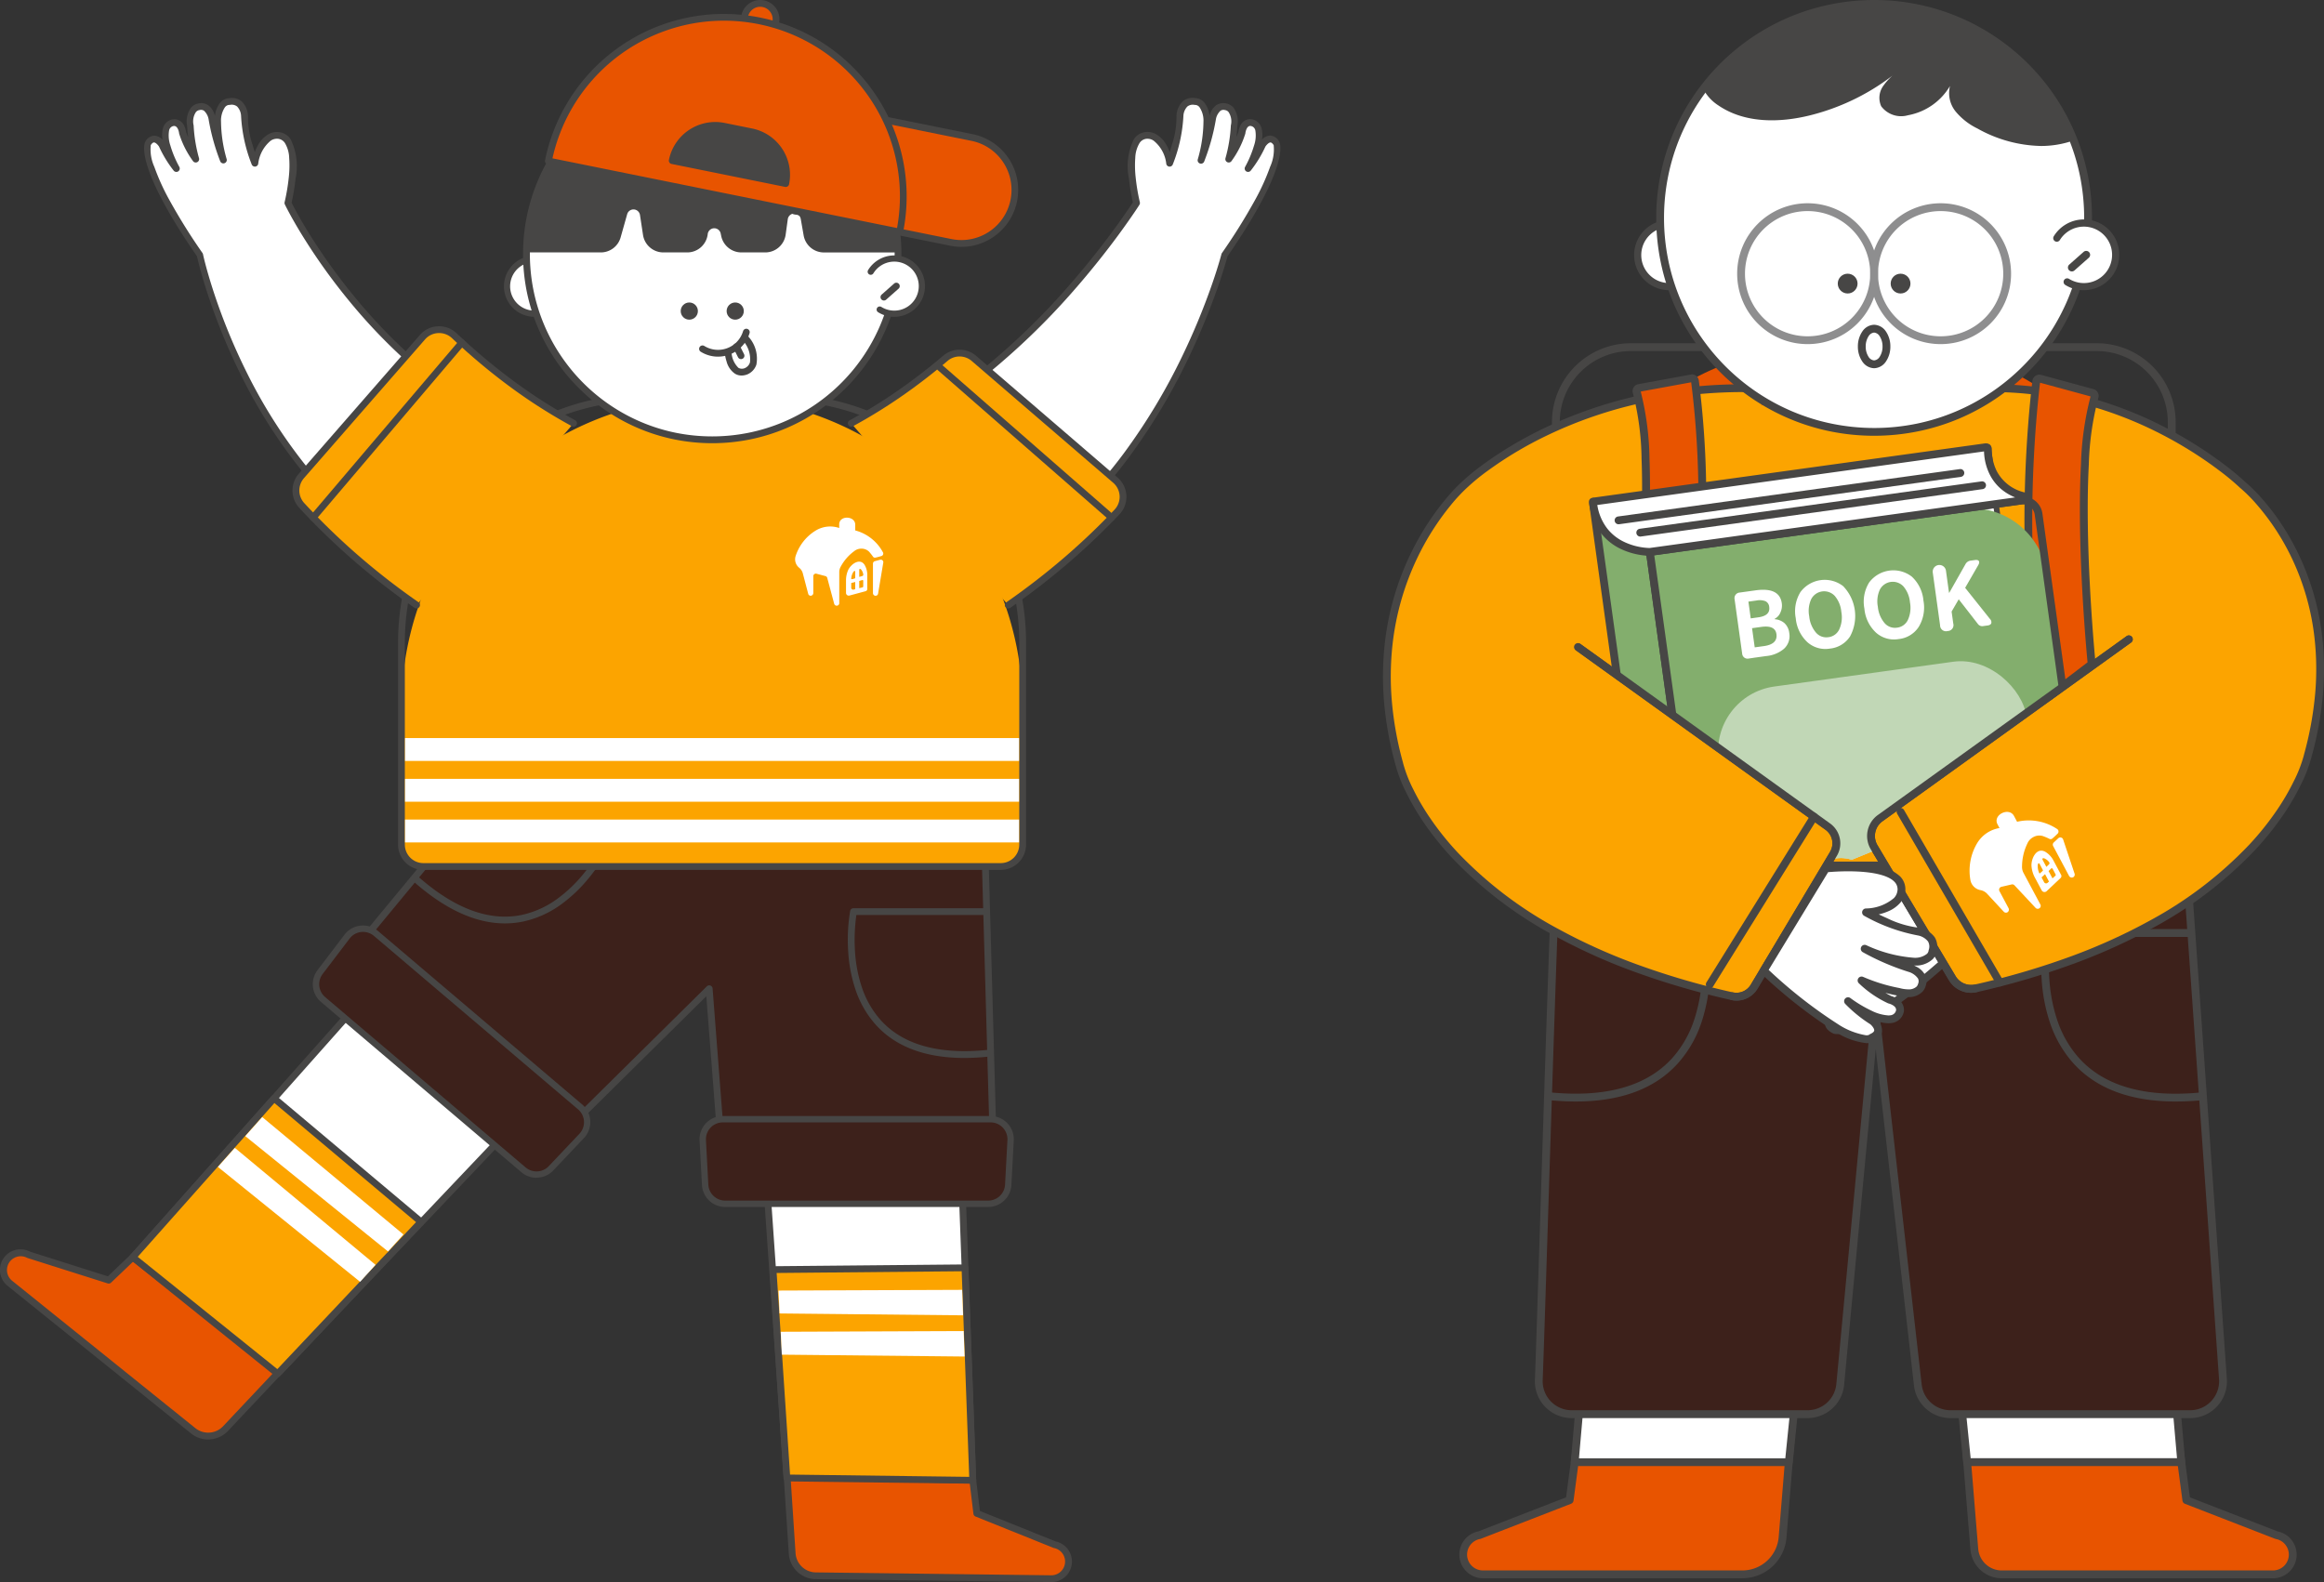 <svg xmlns="http://www.w3.org/2000/svg" xmlns:xlink="http://www.w3.org/1999/xlink" width="183.651" height="125.034" viewBox="0 0 183.651 125.034">
  <rect x="0" y="0" width="183.651" height="125.034" fill="#333333" stroke="none"/>
  <defs>
    <clipPath id="clip-path">
      <path id="路径_2393" data-name="路径 2393" d="M2610.358,758.191l14.6-.109.621,16.772-14.212-.176Z" transform="translate(-2610.358 -758.082)" fill="none"/>
    </clipPath>
    <clipPath id="clip-path-2">
      <path id="路径_2399" data-name="路径 2399" d="M2349.433,693.535l-11.194-9.377L2327.087,696.7l11.074,8.909Z" transform="translate(-2327.087 -684.157)" fill="none"/>
    </clipPath>
    <clipPath id="clip-path-3">
      <path id="路径_2435" data-name="路径 2435" d="M2910.044,462.958l-8.919-16.31-36.267,3.066-3.48,14.228,22.029,15.748s1.229.838.163,2.625a2.774,2.774,0,0,1,1.73,0l1.894-.773a1.773,1.773,0,0,1,.348-2.513Z" transform="translate(-2861.378 -446.648)" fill="none"/>
    </clipPath>
  </defs>
  <g id="组_2901" data-name="组 2901" transform="translate(-2267.165 -214.78)">
    <g id="组_2886" data-name="组 2886" transform="translate(2267.165 214.781)">
      <g id="组_2874" data-name="组 2874" transform="translate(59.512 81.832)">
        <path id="路径_2388" data-name="路径 2388" d="M2627.1,815.983l1,8.3,6.155,2.477a1.357,1.357,0,0,1,1.1,1.347h0a1.357,1.357,0,0,1-1.374,1.339l-18.6-.23a1.888,1.888,0,0,1-1.86-1.757l-.814-12.37" transform="translate(-2610.422 -786.513)" fill="#e85400"/>
        <path id="Path_2388_-_Outline" data-name="Path 2388 - Outline" d="M2632.757,828.483h-.02l-18.6-.23a2.157,2.157,0,0,1-2.125-2.007h0l-.813-12.37a.268.268,0,0,1,.535-.035l.813,12.369a1.621,1.621,0,0,0,1.6,1.508l18.6.23h.014a1.088,1.088,0,0,0,.209-2.155.266.266,0,0,1-.048-.014l-6.155-2.477a.268.268,0,0,1-.166-.217l-1-8.3a.268.268,0,0,1,.533-.064l.979,8.142,5.985,2.409a1.624,1.624,0,0,1-.338,3.213Z" transform="translate(-2609.19 -785.281)" fill="#474645"/>
        <path id="路径_2389" data-name="路径 2389" d="M2617.313,657.35l1.256,34.317-14.687-.361-2.4-34.529" transform="translate(-2601.211 -656.51)" fill="#fff"/>
        <path id="Path_2389_-_Outline" data-name="Path 2389 - Outline" d="M2617.338,690.7h-.007l-14.687-.361a.268.268,0,0,1-.26-.249l-2.4-34.529a.268.268,0,0,1,.249-.286h.019a.268.268,0,0,1,.267.25l2.386,34.285,14.158.348-1.245-34.032a.268.268,0,0,1,.258-.278h.01a.268.268,0,0,1,.268.258l1.256,34.317a.268.268,0,0,1-.268.278Z" transform="translate(-2599.979 -655.278)" fill="#474645"/>
        <path id="路径_2390" data-name="路径 2390" d="M2608.786,758.133l15.168-.141.615,16.791-14.687-.182Z" transform="translate(-2607.211 -739.625)" fill="#fca400"/>
        <path id="Path_2390_-_Outline" data-name="Path 2390 - Outline" d="M2622.723,756.492a.268.268,0,0,1,.268.258l.615,16.791a.269.269,0,0,1-.268.278h0l-14.687-.182a.269.269,0,0,1-.265-.25l-1.1-16.468a.269.269,0,0,1,.265-.286l15.168-.141Zm.336,16.788-.594-16.249-14.624.136L2608.9,773.1Z" transform="translate(-2605.98 -738.393)" fill="#474645"/>
        <g id="组_2873" data-name="组 2873" transform="translate(1.856 18.383)">
          <g id="组_2872" data-name="组 2872" clip-path="url(#clip-path)">
            <path id="路径_2391" data-name="路径 2391" d="M2611.29,769.592l14.558.148-.088-2.014-14.554.056Z" transform="translate(-2611.054 -766.002)" fill="#fff"/>
            <path id="路径_2392" data-name="路径 2392" d="M2612.278,787.8l14.558.148-.089-2.014-14.553.056Z" transform="translate(-2611.865 -780.953)" fill="#fff"/>
          </g>
        </g>
      </g>
      <g id="组_2877" data-name="组 2877" transform="translate(0 73.423)">
        <path id="路径_2394" data-name="路径 2394" d="M2283.037,731.215l-6.052,5.768-6.323-2.006a1.356,1.356,0,0,0-1.7.342h0a1.356,1.356,0,0,0,.207,1.907l14.493,11.66a1.889,1.889,0,0,0,2.554-.171l8.5-9.024" transform="translate(-2268.392 -709.228)" fill="#e85400"/>
        <path id="Path_2394_-_Outline" data-name="Path 2394 - Outline" d="M2283.615,748.339a2.15,2.15,0,0,1-1.351-.476L2267.77,736.2a1.624,1.624,0,0,1,1.768-2.707l6.149,1.951,5.936-5.658a.268.268,0,1,1,.37.388l-6.051,5.768a.269.269,0,0,1-.266.062L2269.353,734a.265.265,0,0,1-.047-.02,1.088,1.088,0,0,0-1.2,1.8l14.494,11.66a1.62,1.62,0,0,0,2.191-.147l8.5-9.024a.268.268,0,0,1,.391.368l-8.5,9.024h0a2.151,2.151,0,0,1-1.42.667C2283.712,748.338,2283.663,748.339,2283.615,748.339Z" transform="translate(-2267.164 -707.996)" fill="#474645"/>
        <path id="路径_2395" data-name="路径 2395" d="M2348.68,609.754l-22.809,25.671,11.559,9.069,23.828-25.1" transform="translate(-2315.373 -609.486)" fill="#fff"/>
        <path id="Path_2395_-_Outline" data-name="Path 2395 - Outline" d="M2336.2,643.531a.266.266,0,0,1-.165-.057l-11.558-9.069a.267.267,0,0,1-.035-.389l22.809-25.671a.268.268,0,0,1,.4.356l-22.62,25.458,11.142,8.743,23.66-24.928a.268.268,0,1,1,.388.369l-23.827,25.1A.268.268,0,0,1,2336.2,643.531Z" transform="translate(-2314.142 -608.254)" fill="#474645"/>
        <path id="路径_2396" data-name="路径 2396" d="M2348.642,692.835l-11.611-9.762-11.16,12.561,11.445,9.207Z" transform="translate(-2315.373 -669.694)" fill="#fca400"/>
        <path id="Path_2396_-_Outline" data-name="Path 2396 - Outline" d="M2335.8,681.573a.269.269,0,0,1,.173.063l11.61,9.762a.269.269,0,0,1,.022.389l-11.326,12.005a.268.268,0,0,1-.363.025l-11.445-9.207a.268.268,0,0,1-.032-.387l11.16-12.561A.268.268,0,0,1,2335.8,681.573Zm11.22,10.053-11.193-9.412-10.8,12.155,11.031,8.875Z" transform="translate(-2314.142 -668.463)" fill="#474645"/>
        <g id="组_2876" data-name="组 2876" transform="translate(10.715 13.572)">
          <g id="组_2875" data-name="组 2875" clip-path="url(#clip-path-2)">
            <path id="路径_2397" data-name="路径 2397" d="M2386.648,701.877l-11.324-9.151,1.35-1.5,11.191,9.305Z" transform="translate(-2366.699 -689.965)" fill="#fff"/>
            <path id="路径_2398" data-name="路径 2398" d="M2374.3,715.292l-11.323-9.151,1.35-1.5,11.191,9.305Z" transform="translate(-2356.558 -700.981)" fill="#fff"/>
          </g>
        </g>
      </g>
      <path id="路径_2400" data-name="路径 2400" d="M2462.675,555.586l.739,26.3h-21.5l-.941-12.169-13.807,13.653-16.589-13.834,9.411-11.382" transform="translate(-2384.934 -491.581)" fill="#3d211b"/>
      <path id="Path_2400_-_Outline" data-name="Path 2400 - Outline" d="M2425.937,582.412a.268.268,0,0,1-.172-.062l-16.589-13.834a.268.268,0,0,1-.034-.377l9.411-11.382a.268.268,0,0,1,.413.342l-9.241,11.176,16.2,13.507,13.634-13.482a.268.268,0,0,1,.456.17l.921,11.921h20.974l-.732-26.029a.269.269,0,0,1,.261-.276h.008a.268.268,0,0,1,.268.261l.739,26.3a.268.268,0,0,1-.268.276h-21.5a.268.268,0,0,1-.267-.248l-.9-11.592-13.4,13.247A.268.268,0,0,1,2425.937,582.412Z" transform="translate(-2383.703 -490.349)" fill="#474645"/>
      <path id="路径_2401" data-name="路径 2401" d="M2600.279,698.989H2579.5a1.586,1.586,0,0,1-1.584-1.5l-.188-3.511a1.586,1.586,0,0,1,1.584-1.671h21.158a1.587,1.587,0,0,1,1.584,1.671l-.188,3.511A1.587,1.587,0,0,1,2600.279,698.989Z" transform="translate(-2522.19 -603.852)" fill="#3d211b"/>
      <path id="Path_2401_-_Outline" data-name="Path 2401 - Outline" d="M2599.122,698.084h-20.783a1.838,1.838,0,0,1-1.835-1.74l-.188-3.511a1.836,1.836,0,0,1,1.835-1.936h21.158a1.837,1.837,0,0,1,1.836,1.936l-.188,3.511A1.838,1.838,0,0,1,2599.122,698.084Zm-20.97-6.684a1.334,1.334,0,0,0-1.332,1.405l.188,3.512a1.334,1.334,0,0,0,1.332,1.263h20.783a1.335,1.335,0,0,0,1.333-1.263l.188-3.512a1.334,1.334,0,0,0-1.333-1.405Z" transform="translate(-2521.033 -602.695)" fill="#474645"/>
      <path id="路径_2402" data-name="路径 2402" d="M2423.2,627.166l-15.836-13.458a1.586,1.586,0,0,1-.234-2.17l2.131-2.8a1.586,1.586,0,0,1,2.289-.247l16.123,13.7a1.586,1.586,0,0,1,.125,2.3l-2.417,2.554A1.587,1.587,0,0,1,2423.2,627.166Z" transform="translate(-2381.835 -534.717)" fill="#3d211b"/>
      <path id="Path_2402_-_Outline" data-name="Path 2402 - Outline" d="M2423.07,626.639a1.84,1.84,0,0,1-1.19-.437l-15.836-13.459a1.838,1.838,0,0,1-.271-2.515l2.13-2.8a1.823,1.823,0,0,1,.661-.541,1.84,1.84,0,0,1,1.992.254l16.122,13.7a1.837,1.837,0,0,1,.145,2.664l-2.417,2.554a1.836,1.836,0,0,1-1.336.575Zm-13.7-19.429a1.325,1.325,0,0,0-1.063.526l-2.131,2.8a1.334,1.334,0,0,0,.2,1.825l15.836,13.459a1.335,1.335,0,0,0,.864.318,1.321,1.321,0,0,0,.97-.417l2.418-2.554a1.335,1.335,0,0,0-.105-1.934l-16.122-13.7A1.336,1.336,0,0,0,2409.367,607.21Z" transform="translate(-2380.679 -533.56)" fill="#474645"/>
      <g id="组_2878" data-name="组 2878" transform="translate(32.614 60.178)">
        <path id="Path_2403" data-name="Path 2403" d="M2651.079,610.911c-3.071,0-5.418-.87-6.994-2.6a7.964,7.964,0,0,1-1.648-2.872,11.6,11.6,0,0,1-.552-2.932,13.79,13.79,0,0,1,.154-3.214.268.268,0,0,1,.263-.217h10.519a.268.268,0,0,1,0,.536h-10.291a14.049,14.049,0,0,0-.109,2.875,11.061,11.061,0,0,0,.527,2.791,7.421,7.421,0,0,0,1.534,2.674c1.47,1.608,3.684,2.419,6.6,2.419a18.1,18.1,0,0,0,1.825-.1h.028a.268.268,0,0,1,.027.535A18.658,18.658,0,0,1,2651.079,610.911Z" transform="translate(-2607.47 -587.476)" fill="#474645"/>
        <path id="Path_2404" data-name="Path 2404" d="M2456.843,546.983c-2.3,0-4.71-1.1-7.194-3.289a.268.268,0,1,1,.355-.4c2.381,2.1,4.676,3.154,6.843,3.154a6.521,6.521,0,0,0,1.358-.142,7.43,7.43,0,0,0,2.8-1.282,11.06,11.06,0,0,0,2.052-1.963,14.05,14.05,0,0,0,1.584-2.4l-8.37-5.988a.268.268,0,0,1,.312-.436l8.555,6.121a.268.268,0,0,1,.088.33,13.822,13.822,0,0,1-1.744,2.7,11.611,11.611,0,0,1-2.154,2.064,7.969,7.969,0,0,1-3.011,1.377A7.074,7.074,0,0,1,2456.843,546.983Z" transform="translate(-2449.558 -534.183)" fill="#474645"/>
      </g>
      <path id="矩形_880" data-name="矩形 880" d="M24.545,0h0A24.545,24.545,0,0,1,49.09,24.545V34.9A2.192,2.192,0,0,1,46.9,37.094H2.192A2.192,2.192,0,0,1,0,34.9V24.545A24.545,24.545,0,0,1,24.545,0Z" transform="translate(31.724 31.387)" fill="#fca400"/>
      <path id="Rectangle_880_-_Outline" data-name="Rectangle 880 - Outline" d="M18.175-1.5H28.452a19.819,19.819,0,0,1,3.965.4A19.569,19.569,0,0,1,39.452,1.86a19.731,19.731,0,0,1,7.128,8.656,19.576,19.576,0,0,1,1.147,3.694,19.819,19.819,0,0,1,.4,3.965V34.129a2,2,0,0,1-2,2H.5a1.989,1.989,0,0,1-1.415-.586A1.989,1.989,0,0,1-1.5,34.129V18.175a19.819,19.819,0,0,1,.4-3.965A19.569,19.569,0,0,1,1.86,7.174,19.731,19.731,0,0,1,10.516.046,19.577,19.577,0,0,1,14.21-1.1,19.819,19.819,0,0,1,18.175-1.5Zm27.95,37.094a1.467,1.467,0,0,0,1.465-1.465V18.175a19.281,19.281,0,0,0-.389-3.857,19.032,19.032,0,0,0-2.88-6.843A19.195,19.195,0,0,0,35.9.54,19.041,19.041,0,0,0,32.309-.575a19.281,19.281,0,0,0-3.857-.389H18.175a19.281,19.281,0,0,0-3.857.389A19.032,19.032,0,0,0,7.475,2.3,19.2,19.2,0,0,0,.54,10.725,19.04,19.04,0,0,0-.575,14.317a19.282,19.282,0,0,0-.389,3.857V34.129A1.467,1.467,0,0,0,.5,35.594Z" transform="translate(32.956 32.619)" fill="#474645"/>
      <rect id="矩形_881" data-name="矩形 881" width="48.521" height="1.807" transform="translate(32.008 64.771)" fill="#fff"/>
      <rect id="矩形_882" data-name="矩形 882" width="48.521" height="1.807" transform="translate(32.008 61.554)" fill="#fff"/>
      <rect id="矩形_883" data-name="矩形 883" width="48.521" height="1.807" transform="translate(32.008 58.33)" fill="#fff"/>
      <g id="组_2881" data-name="组 2881" transform="translate(39.823 5.129)">
        <circle id="椭圆_166" data-name="椭圆 166" cx="2.165" cy="2.165" r="2.165" transform="translate(0.245 15.333)" fill="#fff"/>
        <path id="Ellipse_166_-_Outline" data-name="Ellipse 166 - Outline" d="M1.041-1.369a2.41,2.41,0,0,1,2.41,2.41,2.41,2.41,0,0,1-2.41,2.41,2.41,2.41,0,0,1-2.41-2.41,2.41,2.41,0,0,1,2.41-2.41Zm0,4.331A1.921,1.921,0,0,0,2.961,1.041,1.921,1.921,0,0,0,1.041-.88,1.921,1.921,0,0,0-.88,1.041,1.921,1.921,0,0,0,1.041,2.961Z" transform="translate(1.369 16.457)" fill="#474645"/>
        <circle id="椭圆_167" data-name="椭圆 167" cx="14.68" cy="14.68" r="14.68" transform="translate(1.782 0.268)" fill="#fff"/>
        <path id="Ellipse_167_-_Outline" data-name="Ellipse 167 - Outline" d="M13.448-1.5a15.057,15.057,0,0,1,3.012.3,14.868,14.868,0,0,1,5.346,2.249A14.991,14.991,0,0,1,27.222,7.63a14.875,14.875,0,0,1,.871,2.806,15.091,15.091,0,0,1,0,6.025,14.868,14.868,0,0,1-2.249,5.346,14.991,14.991,0,0,1-6.577,5.416,14.875,14.875,0,0,1-2.806.871,15.091,15.091,0,0,1-6.025,0A14.868,14.868,0,0,1,5.09,25.843,14.991,14.991,0,0,1-.325,19.267,14.875,14.875,0,0,1-1.2,16.461a15.091,15.091,0,0,1,0-6.025A14.868,14.868,0,0,1,1.053,5.09,14.991,14.991,0,0,1,7.63-.325,14.875,14.875,0,0,1,10.436-1.2,15.057,15.057,0,0,1,13.448-1.5Zm0,29.36a14.519,14.519,0,0,0,2.9-.293A14.332,14.332,0,0,0,21.506,25.4a14.455,14.455,0,0,0,5.222-6.341,14.337,14.337,0,0,0,.84-2.7,14.555,14.555,0,0,0,0-5.81A14.331,14.331,0,0,0,25.4,5.391,14.455,14.455,0,0,0,19.058.169a14.337,14.337,0,0,0-2.7-.84,14.555,14.555,0,0,0-5.81,0A14.332,14.332,0,0,0,5.391,1.5,14.455,14.455,0,0,0,.169,7.839a14.337,14.337,0,0,0-.84,2.7,14.555,14.555,0,0,0,0,5.81A14.332,14.332,0,0,0,1.5,21.506a14.455,14.455,0,0,0,6.341,5.222,14.337,14.337,0,0,0,2.7.84A14.519,14.519,0,0,0,13.448,27.86Z" transform="translate(3.014 1.5)" fill="#474645"/>
        <path id="路径_2405" data-name="路径 2405" d="M2588.986,348.694s.2,1.882,1.426,1.419c0,0,1.357-.494,0-2.525" transform="translate(-2571.263 -325.905)" fill="#fff"/>
        <path id="Path_2405_-_Outline" data-name="Path 2405 - Outline" d="M2588.815,349.222a1,1,0,0,1-.531-.148,1.689,1.689,0,0,1-.66-.967,3.421,3.421,0,0,1-.137-.616.268.268,0,0,1,.238-.3l.029,0a.268.268,0,0,1,.266.24,1.831,1.831,0,0,0,.545,1.184.566.566,0,0,0,.52.013h0a.719.719,0,0,0,.389-.442,2.169,2.169,0,0,0-.519-1.682.268.268,0,0,1,.446-.3,2.58,2.58,0,0,1,.58,2.156,1.266,1.266,0,0,1-.708.769h0A1.3,1.3,0,0,1,2588.815,349.222Z" transform="translate(-2570.032 -324.673)" fill="#474645"/>
        <path id="Line_14" data-name="Line 14" d="M-.873-.252A.268.268,0,0,1-1.113-.4l-.359-.712a.268.268,0,0,1,.119-.36.268.268,0,0,1,.36.119l.359.712a.268.268,0,0,1-.119.36A.267.267,0,0,1-.873-.252Z" transform="translate(19.61 23.503)" fill="#474645"/>
        <path id="Path_2406" data-name="Path 2406" d="M2577.6,345.17a2.587,2.587,0,0,1-1.362-.389.268.268,0,0,1,.282-.456,2.067,2.067,0,0,0,2.513-.265,2.082,2.082,0,0,0,.55-.9.268.268,0,1,1,.513.155,2.607,2.607,0,0,1-2.5,1.854Z" transform="translate(-2560.687 -322.113)" fill="#474645"/>
        <g id="组_2879" data-name="组 2879" transform="translate(28.745 15.056)">
          <path id="路径_2407" data-name="路径 2407" d="M2652,312.931a2.181,2.181,0,1,1,.711,3" transform="translate(-2651.752 -311.649)" fill="#fff"/>
          <path id="Path_2407_-_Outline" data-name="Path 2407 - Outline" d="M2652.724,315.376a2.408,2.408,0,0,1-1.269-.362.245.245,0,1,1,.257-.417,1.936,1.936,0,1,0-.632-2.664.245.245,0,1,1-.417-.257,2.426,2.426,0,1,1,2.625,3.633A2.449,2.449,0,0,1,2652.724,315.376Z" transform="translate(-2650.627 -310.522)" fill="#474645"/>
          <path id="Line_15" data-name="Line 15" d="M-1.232-.094a.268.268,0,0,1-.2-.09A.268.268,0,0,1-1.41-.563l.981-.869A.268.268,0,0,1-.05-1.41a.268.268,0,0,1-.023.379l-.981.869A.267.267,0,0,1-1.232-.094Z" transform="translate(2.515 3.658)" fill="#474645"/>
        </g>
        <g id="组_2880" data-name="组 2880" transform="translate(13.969 18.776)">
          <circle id="椭圆_168" data-name="椭圆 168" cx="0.679" cy="0.679" r="0.679" fill="#474645"/>
          <circle id="椭圆_169" data-name="椭圆 169" cx="0.679" cy="0.679" r="0.679" transform="translate(3.629)" fill="#474645"/>
        </g>
        <path id="路径_2408" data-name="路径 2408" d="M2514.286,226.815a14.731,14.731,0,0,0-14.731,14.731h5.924a1.627,1.627,0,0,0,1.566-1.186l.517-1.832a.519.519,0,0,1,1.013.063l.239,1.572a1.627,1.627,0,0,0,1.609,1.383h1.887a1.628,1.628,0,0,0,1.618-1.446h0a.519.519,0,0,1,1.024-.05l.043.206a1.629,1.629,0,0,0,1.593,1.29h1.887a1.627,1.627,0,0,0,1.612-1.407l.167-1.215a.519.519,0,0,1,1.026-.02l.228,1.3a1.628,1.628,0,0,0,1.6,1.345h5.906A14.731,14.731,0,0,0,2514.286,226.815Z" transform="translate(-2497.824 -226.727)" fill="#474645"/>
      </g>
      <path id="路径_2409" data-name="路径 2409" d="M2353.122,278.838c-13.123-7.753-16.607-24.243-16.607-24.243-4.927-7.131-4.109-8.8-4.109-8.8.542-.875,1.134.11,1.134.11a9.1,9.1,0,0,0,1.127,1.852,5.086,5.086,0,0,1-.833-3.089.7.7,0,0,1,.661-.538c.582.026.653.811.653.811a7.14,7.14,0,0,0,1.048,2.079,11.867,11.867,0,0,1-.433-2.625c-.173-1.45.672-1.511.672-1.511.87-.2,1.047.988,1.047.988a16.789,16.789,0,0,0,.9,3.225c-1.255-4.783.464-4.626.464-4.626,1.167-.168,1.2,1.143,1.2,1.143a11.928,11.928,0,0,0,.821,3.731c.538-2.428,1.832-2.2,1.832-2.2,2.053.193.779,5.342.779,5.342s6.6,13.775,20.557,19.234" transform="translate(-2320.698 -234.447)" fill="#fff"/>
      <path id="Path_2409_-_Outline" data-name="Path 2409 - Outline" d="M2351.888,277.874a.266.266,0,0,1-.136-.037,29.637,29.637,0,0,1-4.523-3.3,33.679,33.679,0,0,1-3.679-3.822,41.434,41.434,0,0,1-5.127-8.022,48.178,48.178,0,0,1-2.648-6.554c-.468-1.469-.693-2.437-.745-2.67-4.843-7.02-4.19-8.838-4.1-9.023l.012-.023a.858.858,0,0,1,.724-.489h0a.94.94,0,0,1,.642.32,2.152,2.152,0,0,1,.028-.89.97.97,0,0,1,.537-.645.949.949,0,0,1,.388-.087h.006a.887.887,0,0,1,.777.572,1.653,1.653,0,0,1,.126.443c.055.147.109.285.161.414-.058-.472-.074-.805-.077-.875a1.878,1.878,0,0,1,.29-1.443.971.971,0,0,1,.606-.353.961.961,0,0,1,.761.137,1.377,1.377,0,0,1,.486.673c.022.059.041.115.055.166a1.979,1.979,0,0,1,.4-1.023.967.967,0,0,1,.732-.37h0a1.211,1.211,0,0,1,.979.251,1.713,1.713,0,0,1,.5,1.154.3.3,0,0,1,0,.033,6.823,6.823,0,0,0,.355,2.232c.06.212.122.413.18.592a3.74,3.74,0,0,1,.3-.628,2.213,2.213,0,0,1,.69-.728,1.364,1.364,0,0,1,.89-.228,1.27,1.27,0,0,1,.944.556,4.8,4.8,0,0,1,.4,3.114,16.417,16.417,0,0,1-.316,1.906c.124.248.525,1.03,1.2,2.142a46.453,46.453,0,0,0,3.775,5.3,43.077,43.077,0,0,0,6.37,6.31,37,37,0,0,0,4.177,2.89,33.393,33.393,0,0,0,4.847,2.372.268.268,0,1,1-.2.5,33.946,33.946,0,0,1-4.93-2.413,37.537,37.537,0,0,1-4.24-2.935,43.619,43.619,0,0,1-6.452-6.4,47.053,47.053,0,0,1-3.817-5.363c-.834-1.372-1.245-2.225-1.262-2.261a.273.273,0,0,1-.018-.18,15.84,15.84,0,0,0,.326-1.935,8.445,8.445,0,0,0,.034-1.569,2.415,2.415,0,0,0-.34-1.173.745.745,0,0,0-.564-.333l-.02,0a.871.871,0,0,0-.561.173,2.8,2.8,0,0,0-.964,1.818.268.268,0,0,1-.242.21h-.02a.269.269,0,0,1-.251-.173,12.093,12.093,0,0,1-.839-3.832,1.154,1.154,0,0,0-.314-.746.7.7,0,0,0-.578-.125.177.177,0,0,1-.059,0,.459.459,0,0,0-.334.2,1.9,1.9,0,0,0-.3,1.135,10.989,10.989,0,0,0,.448,2.958.269.269,0,0,1-.51.165,16.882,16.882,0,0,1-.913-3.286,1.2,1.2,0,0,0-.369-.71.424.424,0,0,0-.354-.053.16.16,0,0,1-.037.006.439.439,0,0,0-.25.153,1.338,1.338,0,0,0-.178,1.059.18.18,0,0,1,0,.023,11.659,11.659,0,0,0,.422,2.557.268.268,0,0,1-.458.254,7.353,7.353,0,0,1-1.1-2.164.236.236,0,0,1-.015-.068,1.116,1.116,0,0,0-.09-.319c-.1-.208-.217-.242-.3-.247a.454.454,0,0,0-.171.046.446.446,0,0,0-.227.3,2.428,2.428,0,0,0,.1,1.2,8.367,8.367,0,0,0,.707,1.69.268.268,0,0,1-.447.293,9.356,9.356,0,0,1-1.157-1.9c-.089-.136-.266-.323-.4-.324h0c-.1,0-.2.124-.253.212a3.312,3.312,0,0,0,.281,1.712,17.533,17.533,0,0,0,1.19,2.622,46.155,46.155,0,0,0,2.616,4.191.266.266,0,0,1,.042.1c0,.01.223,1.045.747,2.685a47.623,47.623,0,0,0,2.621,6.48,40.856,40.856,0,0,0,5.06,7.912,33.066,33.066,0,0,0,3.618,3.757,29.116,29.116,0,0,0,4.437,3.235.268.268,0,0,1-.137.5Z" transform="translate(-2319.464 -233.214)" fill="#474645"/>
      <path id="路径_2410" data-name="路径 2410" d="M2419.879,350.765a44.91,44.91,0,0,1-9.421-6.916,1.749,1.749,0,0,0-2.521.115l-9.569,10.966a1.747,1.747,0,0,0,.036,2.337,55.055,55.055,0,0,0,9.069,7.864" transform="translate(-2374.553 -317.31)" fill="#fca400"/>
      <path id="Path_2410_-_Outline" data-name="Path 2410 - Outline" d="M2406.241,364.167a.267.267,0,0,1-.153-.048,56.409,56.409,0,0,1-4.969-3.873,54.756,54.756,0,0,1-4.145-4.029,2.017,2.017,0,0,1-.041-2.7l9.569-10.966a1.993,1.993,0,0,1,1.418-.686,2.021,2.021,0,0,1,1.49.553,48.151,48.151,0,0,0,4.72,3.934,41.827,41.827,0,0,0,4.645,2.94.268.268,0,0,1-.256.472,42.384,42.384,0,0,1-4.7-2.978,48.831,48.831,0,0,1-4.773-3.978,1.477,1.477,0,0,0-1.095-.407,1.461,1.461,0,0,0-1.04.5l-9.569,10.966a1.478,1.478,0,0,0,.031,1.979,54.1,54.1,0,0,0,4.1,3.99,55.8,55.8,0,0,0,4.921,3.836.268.268,0,0,1-.153.489Z" transform="translate(-2373.322 -316.078)" fill="#474645"/>
      <path id="路径_2411" data-name="路径 2411" d="M2669.457,267.622c10.224-5.039,17.881-17.128,17.881-17.128s-1.273-5.148.779-5.342c0,0,1.294-.23,1.832,2.2a11.929,11.929,0,0,0,.822-3.731s.033-1.311,1.2-1.143c0,0,1.719-.157.464,4.626a16.775,16.775,0,0,0,.9-3.225s.177-1.185,1.047-.988c0,0,.845.061.672,1.511a11.909,11.909,0,0,1-.433,2.625,7.145,7.145,0,0,0,1.047-2.079s.07-.785.652-.811a.7.7,0,0,1,.661.538,5.089,5.089,0,0,1-.832,3.089,9.112,9.112,0,0,0,1.126-1.852s.592-.985,1.134-.11c0,0,.818,1.665-4.109,8.8,0,0-3.636,14.178-13.986,22.307" transform="translate(-2597.521 -234.447)" fill="#fff"/>
      <path id="Path_2411_-_Outline" data-name="Path 2411 - Outline" d="M2679.08,275.937a.268.268,0,0,1-.166-.479,34.352,34.352,0,0,0,6.5-6.856,47.458,47.458,0,0,0,4.3-7.241,53.683,53.683,0,0,0,2.372-5.734c.495-1.433.725-2.324.727-2.332a.262.262,0,0,1,.04-.086,46.359,46.359,0,0,0,2.615-4.191,17.529,17.529,0,0,0,1.19-2.622,3.312,3.312,0,0,0,.281-1.712c-.057-.088-.156-.212-.253-.212h0c-.136,0-.316.2-.4.323a9.34,9.34,0,0,1-1.157,1.9.268.268,0,0,1-.447-.293,8.385,8.385,0,0,0,.707-1.69,2.433,2.433,0,0,0,.1-1.2.445.445,0,0,0-.227-.3.452.452,0,0,0-.172-.046c-.059,0-.2.019-.3.257a1.128,1.128,0,0,0-.085.309.278.278,0,0,1-.015.069,7.364,7.364,0,0,1-1.1,2.164.268.268,0,0,1-.458-.254,11.674,11.674,0,0,0,.422-2.557.18.18,0,0,1,0-.023,1.341,1.341,0,0,0-.177-1.059.441.441,0,0,0-.25-.153.158.158,0,0,1-.037-.006.424.424,0,0,0-.354.053,1.2,1.2,0,0,0-.368.711,16.874,16.874,0,0,1-.914,3.286.268.268,0,0,1-.51-.165,11,11,0,0,0,.447-2.958,1.9,1.9,0,0,0-.3-1.135.458.458,0,0,0-.333-.2.177.177,0,0,1-.059,0,.7.7,0,0,0-.58.126,1.157,1.157,0,0,0-.313.745,12.072,12.072,0,0,1-.839,3.832.268.268,0,0,1-.251.173h-.019a.269.269,0,0,1-.243-.21,2.729,2.729,0,0,0-1-1.84.853.853,0,0,0-.525-.151l-.022,0a.744.744,0,0,0-.564.333,2.427,2.427,0,0,0-.341,1.176,8.465,8.465,0,0,0,.035,1.573,15.71,15.71,0,0,0,.326,1.928.267.267,0,0,1-.034.208c0,.008-.493.777-1.365,1.981-.8,1.11-2.11,2.832-3.765,4.726a55.7,55.7,0,0,1-5.7,5.679,35.039,35.039,0,0,1-7.162,4.839.268.268,0,1,1-.237-.481,34.512,34.512,0,0,0,7.047-4.762,55.17,55.17,0,0,0,5.638-5.621c1.643-1.879,2.938-3.586,3.736-4.687.69-.953,1.137-1.629,1.292-1.867a16.287,16.287,0,0,1-.312-1.889,4.8,4.8,0,0,1,.4-3.114,1.27,1.27,0,0,1,.943-.556,1.364,1.364,0,0,1,.89.228,2.206,2.206,0,0,1,.69.728,3.72,3.72,0,0,1,.3.628c.058-.181.12-.383.181-.6a6.8,6.8,0,0,0,.354-2.227c0-.011,0-.022,0-.033a1.709,1.709,0,0,1,.5-1.154,1.21,1.21,0,0,1,.979-.251h0a.969.969,0,0,1,.732.37,1.984,1.984,0,0,1,.4,1.024c.015-.051.033-.107.055-.166a1.379,1.379,0,0,1,.486-.673,1.067,1.067,0,0,1,1.367.216,1.878,1.878,0,0,1,.29,1.443c0,.07-.018.4-.077.875q.079-.193.161-.414a1.669,1.669,0,0,1,.126-.443.887.887,0,0,1,.777-.572h.014a.967.967,0,0,1,.916.732,2.156,2.156,0,0,1,.028.89.94.94,0,0,1,.642-.32h0a.858.858,0,0,1,.724.489l.013.023c.091.185.744,2-4.1,9.028-.054.2-.282,1.036-.723,2.316a54.389,54.389,0,0,1-2.394,5.792,48.008,48.008,0,0,1-4.348,7.328,34.888,34.888,0,0,1-6.6,6.968A.268.268,0,0,1,2679.08,275.937Z" transform="translate(-2596.289 -233.214)" fill="#474645"/>
      <path id="路径_2412" data-name="路径 2412" d="M2643.357,359.246a43.556,43.556,0,0,0,7.443-5.141,1.736,1.736,0,0,1,2.255.014l11.173,9.619a1.739,1.739,0,0,1,.132,2.514,55.17,55.17,0,0,1-8.6,7.361" transform="translate(-2576.089 -325.791)" fill="#fca400"/>
      <path id="Path_2412_-_Outline" data-name="Path 2412 - Outline" d="M2654.531,372.649a.268.268,0,0,1-.153-.489,56.152,56.152,0,0,0,4.639-3.591c1.366-1.178,2.684-2.434,3.916-3.734a1.471,1.471,0,0,0-.112-2.126l-11.173-9.62a1.48,1.48,0,0,0-.953-.358h-.011a1.455,1.455,0,0,0-.942.345,46.411,46.411,0,0,1-3.771,2.892,41.822,41.822,0,0,1-3.718,2.281.268.268,0,1,1-.256-.471,41.317,41.317,0,0,0,3.671-2.252,45.866,45.866,0,0,0,3.726-2.858,1.992,1.992,0,0,1,1.289-.473h.015a2.016,2.016,0,0,1,1.3.488l11.173,9.619a1.981,1.981,0,0,1,.5.654,2.01,2.01,0,0,1,.08,1.551,1.984,1.984,0,0,1-.431.7c-1.245,1.312-2.576,2.581-3.955,3.771a56.638,56.638,0,0,1-4.684,3.626A.267.267,0,0,1,2654.531,372.649Z" transform="translate(-2574.856 -324.559)" fill="#474645"/>
      <g id="组_2884" data-name="组 2884" transform="translate(62.834 40.904)">
        <g id="组_2882" data-name="组 2882" transform="translate(4.025 3.487)">
          <path id="路径_2413" data-name="路径 2413" d="M2642.61,448.228a.182.182,0,0,0,.137-.2v-1.067a1.522,1.522,0,0,0-.217-.825c-.385-.574-1.1-.023-1.3.436a2.02,2.02,0,0,0-.162.741v1.048a.216.216,0,0,0,.271.209Zm-.814-.16-.128.034a.153.153,0,0,1-.188-.157v-.366l.316-.082Zm0-.868a.933.933,0,0,1-.282.075c-.053.01-.03-.1-.022-.15a1.039,1.039,0,0,1,.105-.33c.033-.083.174-.278.2-.1Zm.317-.667c.02-.128.135-.061.187.03a.769.769,0,0,1,.131.335.11.11,0,0,1-.076.128l-.242.07Zm.316,1.242c0,.071.01.128-.058.146l-.258.065v-.57l.247-.072c.048-.013.07.028.07.078Z" transform="translate(-2641.072 -445.894)" fill="#fff"/>
        </g>
        <g id="组_2883" data-name="组 2883">
          <path id="路径_2414" data-name="路径 2414" d="M2624.7,429.464a.186.186,0,0,0,.175.1c.134-.017.523-.134.523-.134a.207.207,0,0,0,.113-.269,3.508,3.508,0,0,0-2.2-1.751.005.005,0,0,1,0,0v-.441c.009-.731-1.281-.772-1.267-.021v.268a0,0,0,0,1-.006,0,2.205,2.205,0,0,0-1.886.227,3.678,3.678,0,0,0-1.55,1.989.849.849,0,0,0,.276.926l.007.006a.862.862,0,0,1,.273.4c.022.081.413,1.568.436,1.655a.2.2,0,0,0,.225.152.217.217,0,0,0,.179-.22v-1.317a.2.2,0,0,1,.257-.2l.7.186a.2.2,0,0,1,.145.145l.549,2.049a.206.206,0,0,0,.32.105.2.2,0,0,0,.08-.162V430.7a.861.861,0,0,1,.122-.439,3.664,3.664,0,0,1,1.057-1.21.882.882,0,0,1,.552-.2.857.857,0,0,1,.614.23A4.024,4.024,0,0,1,2624.7,429.464Z" transform="translate(-2618.561 -426.395)" fill="#fff"/>
        </g>
        <path id="路径_2415" data-name="路径 2415" d="M2652.948,447.637a.215.215,0,0,0,.163.215.2.2,0,0,0,.245-.175h0l.406-2.429a.2.2,0,0,0-.253-.237l-.409.11a.2.2,0,0,0-.152.2Z" transform="translate(-2646.798 -441.676)" fill="#fff"/>
      </g>
      <path id="Line_16" data-name="Line 16" d="M-1.232,12.854a.267.267,0,0,1-.174-.064.268.268,0,0,1-.031-.378L10.307-1.406a.268.268,0,0,1,.378-.031.268.268,0,0,1,.031.378L-1.027,12.76A.268.268,0,0,1-1.232,12.854Z" transform="translate(25.981 28.318)" fill="#474645"/>
      <path id="Line_17" data-name="Line 17" d="M12.33,10.893a.267.267,0,0,1-.176-.066L-1.408-1.03a.268.268,0,0,1-.025-.378.268.268,0,0,1,.378-.025L12.507,10.422a.268.268,0,0,1-.177.47Z" transform="translate(75.514 30.28)" fill="#474645"/>
      <g id="组_2885" data-name="组 2885" transform="translate(43.066 0)">
        <circle id="椭圆_170" data-name="椭圆 170" cx="1.253" cy="1.253" r="1.253" transform="translate(15.756 0.268)" fill="#e85400"/>
        <path id="Ellipse_170_-_Outline" data-name="Ellipse 170 - Outline" d="M.021-1.5A1.523,1.523,0,0,1,1.542.021,1.523,1.523,0,0,1,.021,1.542,1.523,1.523,0,0,1-1.5.021,1.523,1.523,0,0,1,.021-1.5Zm0,2.506A.986.986,0,0,0,1.006.021.986.986,0,0,0,.021-.964.986.986,0,0,0-.964.021.986.986,0,0,0,.021,1.006Z" transform="translate(16.988 1.5)" fill="#474645"/>
        <path id="矩形_884" data-name="矩形 884" d="M0,0H15.842A4.228,4.228,0,0,1,20.07,4.228v0a4.228,4.228,0,0,1-4.228,4.228H0a0,0,0,0,1,0,0V0A0,0,0,0,1,0,0Z" transform="translate(18.221 7.727) rotate(11.433)" fill="#e85400"/>
        <path id="Rectangle_884_-_Outline" data-name="Rectangle 884 - Outline" d="M.268,0H16.111a4.5,4.5,0,0,1,1.75,8.639,4.468,4.468,0,0,1-1.75.353H.268A.268.268,0,0,1,0,8.724V.268A.268.268,0,0,1,.268,0ZM16.111,8.456A3.961,3.961,0,0,0,17.652.848,3.935,3.935,0,0,0,16.111.536H.536v7.92Z" transform="translate(18.012 7.411) rotate(11.433)" fill="#474645"/>
        <path id="路径_2416" data-name="路径 2416" d="M2537.269,222.257a14.161,14.161,0,1,0-27.76-5.614Z" transform="translate(-2509.24 -203.919)" fill="#e85400"/>
        <path id="Path_2416_-_Outline" data-name="Path 2416 - Outline" d="M2536.037,221.294a.269.269,0,0,1-.053-.005l-27.761-5.614a.268.268,0,0,1-.21-.316,14.431,14.431,0,0,1,14.128-11.572,14.569,14.569,0,0,1,5.667,1.153,14.35,14.35,0,0,1,4.627,3.151,14.4,14.4,0,0,1,3.864,12.989A.268.268,0,0,1,2536.037,221.294ZM2508.6,215.2l27.23,5.507a13.824,13.824,0,0,0-.837-7.82,13.917,13.917,0,0,0-12.846-8.566,13.777,13.777,0,0,0-4.669.814A13.868,13.868,0,0,0,2508.6,215.2Z" transform="translate(-2508.008 -202.687)" fill="#474645"/>
        <path id="矩形_885" data-name="矩形 885" d="M3.471,0H5.68A3.471,3.471,0,0,1,9.151,3.471v0a0,0,0,0,1,0,0H0a0,0,0,0,1,0,0v0A3.471,3.471,0,0,1,3.471,0Z" transform="translate(10.746 9.291) rotate(11.433)" fill="#474645"/>
        <path id="Rectangle_885_-_Outline" data-name="Rectangle 885 - Outline" d="M3.739,0H5.948A3.736,3.736,0,0,1,9.687,3.739a.268.268,0,0,1-.268.268H.268A.268.268,0,0,1,0,3.739,3.736,3.736,0,0,1,3.739,0Zm5.4,3.471A3.2,3.2,0,0,0,5.948.536H3.739A3.2,3.2,0,0,0,.547,3.471Z" transform="translate(10.536 8.975) rotate(11.433)" fill="#474645"/>
      </g>
    </g>
    <g id="组_2900" data-name="组 2900" transform="translate(2376.453 214.78)">
      <rect id="矩形_886" data-name="矩形 886" width="48.667" height="41.499" rx="20.75" transform="translate(13.662 27.436)" fill="#e85400"/>
      <path id="Rectangle_886_-_Outline" data-name="Rectangle 886 - Outline" d="M4.744-1.5h36.8a6.239,6.239,0,0,1,6.244,6.244V34.373a6.239,6.239,0,0,1-6.244,6.244H4.744A6.239,6.239,0,0,1-1.5,34.373V4.744A6.239,6.239,0,0,1,4.744-1.5ZM41.54,40a5.621,5.621,0,0,0,5.626-5.626V4.744A5.621,5.621,0,0,0,41.54-.882H4.744A5.621,5.621,0,0,0-.882,4.744V34.373A5.621,5.621,0,0,0,4.744,40Z" transform="translate(14.853 28.627)" fill="#474645"/>
      <g id="组_2887" data-name="组 2887" transform="translate(6.036 100.815)">
        <path id="路径_2417" data-name="路径 2417" d="M2838.143,819.115l-1.267,9.547-7.126,2.766a1.562,1.562,0,0,0-1.281,1.537h0a1.563,1.563,0,0,0,1.562,1.562h20.5a3.186,3.186,0,0,0,3.175-2.925l1.027-12.487" transform="translate(-2828.161 -810.917)" fill="#e85400"/>
        <path id="Path_2417_-_Outline" data-name="Path 2417 - Outline" d="M2849.342,833.645h-20.5a1.871,1.871,0,0,1-.368-3.706l6.929-2.69,1.243-9.366a.309.309,0,0,1,.613.081l-1.267,9.547a.31.31,0,0,1-.2.247l-7.125,2.766a.3.3,0,0,1-.056.016,1.253,1.253,0,0,0,.226,2.486h20.5a2.878,2.878,0,0,0,2.868-2.642l1.027-12.487a.309.309,0,0,1,.307-.284h.026a.309.309,0,0,1,.282.333l-1.027,12.487a3.495,3.495,0,0,1-3.483,3.209Z" transform="translate(-2826.97 -809.726)" fill="#474645"/>
        <path id="路径_2418" data-name="路径 2418" d="M2872.472,780.819l-1.262,14.432h16.922l1.23-12.058" transform="translate(-2862.096 -780.51)" fill="#fff"/>
        <path id="Path_2418_-_Outline" data-name="Path 2418 - Outline" d="M2886.941,794.369h-16.922a.309.309,0,0,1-.308-.336l1.262-14.431a.309.309,0,1,1,.616.054l-1.232,14.1h16.306l1.2-11.78a.309.309,0,0,1,.615.063l-1.23,12.058A.309.309,0,0,1,2886.941,794.369Z" transform="translate(-2860.905 -779.319)" fill="#474645"/>
      </g>
      <g id="组_2888" data-name="组 2888" transform="translate(44.624 100.815)">
        <path id="路径_2419" data-name="路径 2419" d="M3035.735,819.115l1.267,9.547,7.125,2.766a1.562,1.562,0,0,1,1.281,1.537h0a1.563,1.563,0,0,1-1.563,1.562h-21.431a2.176,2.176,0,0,1-2.169-2l-1.1-13.414" transform="translate(-3018.142 -810.917)" fill="#e85400"/>
        <path id="Path_2419_-_Outline" data-name="Path 2419 - Outline" d="M3042.655,833.645h-21.43a2.485,2.485,0,0,1-2.477-2.282l-1.1-13.414a.309.309,0,0,1,.616-.051l1.1,13.414a1.867,1.867,0,0,0,1.861,1.714h21.43a1.253,1.253,0,0,0,.226-2.486.312.312,0,0,1-.056-.016l-7.125-2.766a.31.31,0,0,1-.195-.247l-1.267-9.547a.309.309,0,0,1,.266-.347l.041,0a.309.309,0,0,1,.306.268l1.243,9.366,6.929,2.69a1.871,1.871,0,0,1-.367,3.706Z" transform="translate(-3016.951 -809.725)" fill="#474645"/>
        <path id="路径_2420" data-name="路径 2420" d="M3032.675,780.819l1.262,14.432h-16.922l-1.23-12.058" transform="translate(-3015.475 -780.51)" fill="#fff"/>
        <path id="Path_2420_-_Outline" data-name="Path 2420 - Outline" d="M3032.746,794.369h-16.922a.309.309,0,0,1-.308-.278l-1.23-12.058a.309.309,0,1,1,.615-.063l1.2,11.78h16.306l-1.232-14.1a.309.309,0,0,1,.616-.054l1.262,14.431a.309.309,0,0,1-.308.336Z" transform="translate(-3014.284 -779.319)" fill="#474645"/>
      </g>
      <path id="路径_2421" data-name="路径 2421" d="M2908.019,581.5l3.458,48.874a2.6,2.6,0,0,1-2.592,2.831h-18.933a2.6,2.6,0,0,1-2.579-2.258l-3.363-29.579-2.783,29.521a2.6,2.6,0,0,1-2.587,2.316h-18.63a2.6,2.6,0,0,1-2.6-2.7c.33-8.819,1.383-46.07,1.749-47.489" transform="translate(-2845.102 -521.434)" fill="#3d211b"/>
      <path id="Path_2421_-_Outline" data-name="Path 2421 - Outline" d="M2907.694,632.32h-18.933a2.91,2.91,0,0,1-2.885-2.527.046.046,0,0,0,0-.006l-3.027-26.626-2.5,26.562a.035.035,0,0,0,0,.005,2.912,2.912,0,0,1-2.894,2.591h-18.63a2.909,2.909,0,0,1-2.909-3.02c.094-2.5.246-7.326.423-12.911.23-7.253.49-15.474.733-22.221.377-10.506.524-12.122.6-12.423a.309.309,0,0,1,.6.154c-.032.123-.106.777-.245,3.776-.095,2.037-.206,4.822-.338,8.514-.242,6.746-.5,14.966-.733,22.218-.177,5.586-.33,10.41-.424,12.914a2.293,2.293,0,0,0,2.292,2.378h18.63a2.29,2.29,0,0,0,2.279-2.039l2.783-29.518a.308.308,0,0,1,.3-.28h0a.309.309,0,0,1,.307.274l3.363,29.576a2.292,2.292,0,0,0,2.272,1.987h18.933a2.291,2.291,0,0,0,2.284-2.495V629.2l-3.458-48.874a.309.309,0,0,1,.287-.33h.022a.309.309,0,0,1,.308.287l3.458,48.871a2.908,2.908,0,0,1-2.9,3.165Z" transform="translate(-2843.91 -520.243)" fill="#474645"/>
      <path id="Path_2422" data-name="Path 2422" d="M2862.2,660a21.478,21.478,0,0,1-2.166-.115.309.309,0,1,1,.062-.615c4.409.447,7.674-.454,9.706-2.677a8.571,8.571,0,0,0,1.768-3.089,12.732,12.732,0,0,0,.6-3.222,16.157,16.157,0,0,0-.126-3.294h-11.461a.309.309,0,1,1,0-.618h11.723a.309.309,0,0,1,.3.25,15.892,15.892,0,0,1,.178,3.7,13.374,13.374,0,0,1-.635,3.378,9.185,9.185,0,0,1-1.9,3.309C2868.44,659,2865.735,660,2862.2,660Z" transform="translate(-2846.965 -572.945)" fill="#474645"/>
      <path id="Path_2423" data-name="Path 2423" d="M3060.794,660c-3.537,0-6.242-1-8.058-2.99a9.17,9.17,0,0,1-1.9-3.309,13.363,13.363,0,0,1-.635-3.378,15.868,15.868,0,0,1,.178-3.7.308.308,0,0,1,.3-.25h11.1a.309.309,0,0,1,0,.618h-10.843a16.212,16.212,0,0,0-.126,3.312,12.755,12.755,0,0,0,.607,3.215,8.56,8.56,0,0,0,1.767,3.08c1.694,1.853,4.245,2.787,7.6,2.787a20.846,20.846,0,0,0,2.1-.111l.031,0a.309.309,0,0,1,.031.616A21.485,21.485,0,0,1,3060.794,660Z" transform="translate(-2998.151 -572.945)" fill="#474645"/>
      <path id="路径_2424" data-name="路径 2424" d="M2956,619.867s-6.075-.657-5.977,1.717c0,0-.062,1.513,2.792,1.751a13.749,13.749,0,0,1-4.132,1.516s-1.492.24-1.119,1.547c0,0,.087,1.986,5.353-.188a19.3,19.3,0,0,1-3.543,1.525s-1.325.386-.966,1.349c0,0,.2.956,1.829.533a13.664,13.664,0,0,0,2.93-.9,8.239,8.239,0,0,1-2.212,1.519s-.885.2-.825.87a.806.806,0,0,0,.717.671,5.856,5.856,0,0,0,3.4-1.429,10.493,10.493,0,0,1-1.94,1.573s-1.033.828.05,1.311c0,0,2.027.676,9.4-6.054" transform="translate(-2916.638 -551.834)" fill="#fff"/>
      <path id="Path_2424_-_Outline" data-name="Path 2424 - Outline" d="M2951.349,632.369a.92.92,0,0,1-.285-.035l-.028-.011a1.363,1.363,0,0,1-.466-.321.793.793,0,0,1-.205-.435,1.085,1.085,0,0,1,.265-.783,2.482,2.482,0,0,1-1.021.106,1.115,1.115,0,0,1-.819-.513,1.086,1.086,0,0,1-.159-.429.069.069,0,0,1,0-.007,1.021,1.021,0,0,1,.532-.975,1.9,1.9,0,0,1,.486-.213q.239-.128.447-.248c-.529.14-.908.209-.987.223a2.162,2.162,0,0,1-1.693-.107,1.229,1.229,0,0,1-.458-1.527,1.587,1.587,0,0,1,.694-.659c.064-.035.125-.064.181-.089a2.287,2.287,0,0,1-1.231-.3,1.114,1.114,0,0,1-.536-.782,1.394,1.394,0,0,1,.135-1.156,1.969,1.969,0,0,1,1.24-.754l.038,0a7.847,7.847,0,0,0,2.489-.75c.234-.1.456-.2.653-.3a4.312,4.312,0,0,1-.764-.25,2.546,2.546,0,0,1-.938-.675,1.572,1.572,0,0,1-.4-.981,1.463,1.463,0,0,1,.488-1.163,5.53,5.53,0,0,1,3.493-.941,18.458,18.458,0,0,1,2.338.076.309.309,0,1,1-.066.614,18.224,18.224,0,0,0-2.259-.073,9.813,9.813,0,0,0-1.8.2,2.8,2.8,0,0,0-1.287.57.858.858,0,0,0-.292.7.145.145,0,0,1,0,.023,1,1,0,0,0,.285.613,3.494,3.494,0,0,0,2.225.819.309.309,0,0,1,.122.579,13.913,13.913,0,0,1-4.245,1.552,1.329,1.329,0,0,0-.8.474.807.807,0,0,0-.053.68.2.2,0,0,1,.011.067.528.528,0,0,0,.277.35,2.189,2.189,0,0,0,1.342.163,12.672,12.672,0,0,0,3.308-.969.309.309,0,0,1,.268.556,19.351,19.351,0,0,1-3.61,1.552,1.381,1.381,0,0,0-.754.531.49.49,0,0,0-.005.412.17.17,0,0,1,.012.041.5.5,0,0,0,.213.262,1.542,1.542,0,0,0,1.236.039l.026-.005a13.468,13.468,0,0,0,2.854-.878.309.309,0,0,1,.361.483,8.47,8.47,0,0,1-2.3,1.59.289.289,0,0,1-.076.028,1.275,1.275,0,0,0-.351.152c-.223.144-.243.285-.236.381a.5.5,0,0,0,.454.4,2.8,2.8,0,0,0,1.351-.3,9.629,9.629,0,0,0,1.819-1.07.309.309,0,0,1,.4.465,10.8,10.8,0,0,1-1.988,1.615c-.142.122-.328.354-.308.5.015.111.172.2.282.256a3.822,3.822,0,0,0,1.91-.586,20.192,20.192,0,0,0,2.809-1.765,53.2,53.2,0,0,0,4.379-3.636.309.309,0,0,1,.417.457C2954.678,631.777,2952.148,632.369,2951.349,632.369Z" transform="translate(-2915.444 -550.643)" fill="#474645"/>
      <path id="矩形_887" data-name="矩形 887" d="M28.278,0h0A28.278,28.278,0,0,1,56.556,28.278v6.666a2.7,2.7,0,0,1-2.7,2.7H2.7a2.7,2.7,0,0,1-2.7-2.7V28.278A28.278,28.278,0,0,1,28.278,0Z" transform="translate(10.07 30.752)" fill="#fca400"/>
      <path id="Rectangle_887_-_Outline" data-name="Rectangle 887 - Outline" d="M21.167-1.5h11.84a22.833,22.833,0,0,1,4.568.461A22.545,22.545,0,0,1,45.68,2.371a22.732,22.732,0,0,1,8.212,9.973A22.555,22.555,0,0,1,55.213,16.6a22.833,22.833,0,0,1,.461,4.568V34.319a2.448,2.448,0,0,1-2.447,2.448H.947A2.431,2.431,0,0,1-.783,36.05,2.431,2.431,0,0,1-1.5,34.319V21.167A22.833,22.833,0,0,1-1.04,16.6,22.545,22.545,0,0,1,2.371,8.493,22.732,22.732,0,0,1,12.344.281,22.555,22.555,0,0,1,16.6-1.04,22.833,22.833,0,0,1,21.167-1.5ZM53.226,36.149a1.832,1.832,0,0,0,1.829-1.829V21.167a22.214,22.214,0,0,0-.448-4.444A21.927,21.927,0,0,0,51.29,8.839a22.114,22.114,0,0,0-9.7-7.989A21.936,21.936,0,0,0,37.451-.434a22.214,22.214,0,0,0-4.444-.448H21.167a22.214,22.214,0,0,0-4.444.448A21.927,21.927,0,0,0,8.839,2.883a22.114,22.114,0,0,0-7.989,9.7A21.936,21.936,0,0,0-.434,16.723a22.214,22.214,0,0,0-.448,4.444V34.319A1.832,1.832,0,0,0,.947,36.149Z" transform="translate(11.261 31.943)" fill="#474645"/>
      <path id="路径_2425" data-name="路径 2425" d="M3005.234,458.744,2985.6,472.864a1.735,1.735,0,0,0-.477,2.3l6.174,10.345a1.737,1.737,0,0,0,1.873.8c23.3-5.29,26.209-18.338,26.209-18.338,3.926-14.178-5.143-21.444-5.143-21.444s-9-8.725-22.3-7.533" transform="translate(-2946.31 -408.201)" fill="#fca400"/>
      <path id="Path_2425_-_Outline" data-name="Path 2425 - Outline" d="M2991.592,485.475a2.049,2.049,0,0,1-1.754-1l-6.174-10.345a2.044,2.044,0,0,1,.562-2.707l19.637-14.121a.309.309,0,1,1,.361.5l-19.637,14.121a1.426,1.426,0,0,0-.392,1.889l6.174,10.345a1.427,1.427,0,0,0,1.539.661,60.7,60.7,0,0,0,7.775-2.295,45.22,45.22,0,0,0,6.067-2.771,31.373,31.373,0,0,0,7.84-6,23.043,23.043,0,0,0,2.189-2.741,18.575,18.575,0,0,0,1.309-2.248,10.608,10.608,0,0,0,.8-2.053l0-.015a26.8,26.8,0,0,0,.9-4.923,22.313,22.313,0,0,0-.049-4.272,19.774,19.774,0,0,0-1.911-6.6,18.808,18.808,0,0,0-2.639-3.989,11.973,11.973,0,0,0-1.335-1.34l-.022-.019a19.261,19.261,0,0,0-1.6-1.332,31.652,31.652,0,0,0-4.507-2.839,30.65,30.65,0,0,0-6.966-2.612,27.86,27.86,0,0,0-8.982-.664.309.309,0,0,1-.055-.616,28.476,28.476,0,0,1,9.195.681,31.265,31.265,0,0,1,7.112,2.672,32.3,32.3,0,0,1,4.593,2.9,19.983,19.983,0,0,1,1.632,1.359,12.458,12.458,0,0,1,1.384,1.385,18.566,18.566,0,0,1,1.329,1.719,19.75,19.75,0,0,1,1.4,2.4,20.392,20.392,0,0,1,1.982,6.81,22.925,22.925,0,0,1,.054,4.4,27.439,27.439,0,0,1-.915,5.043,11.209,11.209,0,0,1-.841,2.181,19.182,19.182,0,0,1-1.353,2.324,23.622,23.622,0,0,1-2.247,2.815,32,32,0,0,1-7.994,6.116,45.824,45.824,0,0,1-6.15,2.809,61.318,61.318,0,0,1-7.854,2.319A2.04,2.04,0,0,1,2991.592,485.475Z" transform="translate(-2945.118 -407.012)" fill="#474645"/>
      <path id="路径_2426" data-name="路径 2426" d="M2814.293,459.332l19.72,14.181a1.623,1.623,0,0,1,.446,2.15l-6.268,10.5a1.626,1.626,0,0,1-1.752.752c-23.368-5.278-26.288-18.356-26.288-18.356-3.926-14.178,5.189-22.1,5.189-22.1s8.67-8.465,24.388-7.523" transform="translate(-2798.86 -408.188)" fill="#fca400"/>
      <path id="Path_2426_-_Outline" data-name="Path 2426 - Outline" d="M2825.607,486.077a1.935,1.935,0,0,1-.427-.048,61.487,61.487,0,0,1-7.879-2.316,45.88,45.88,0,0,1-6.169-2.81,32.03,32.03,0,0,1-8.018-6.123,23.628,23.628,0,0,1-2.254-2.819,19.152,19.152,0,0,1-1.356-2.328,11.212,11.212,0,0,1-.844-2.186,27.3,27.3,0,0,1-.912-5.071,23.627,23.627,0,0,1,.06-4.473,21.817,21.817,0,0,1,3.406-9.545,20.41,20.41,0,0,1,1.334-1.822,13.7,13.7,0,0,1,1.392-1.49,16.954,16.954,0,0,1,1.627-1.329,30.484,30.484,0,0,1,4.748-2.836,34.815,34.815,0,0,1,7.715-2.654,37.873,37.873,0,0,1,8.09-.858q1.211,0,2.436.073a.309.309,0,0,1-.018.618h-.019a37.875,37.875,0,0,0-10.357.771,34.2,34.2,0,0,0-7.578,2.606,29.85,29.85,0,0,0-4.651,2.777,16.436,16.436,0,0,0-1.568,1.28l-.013.012a13.221,13.221,0,0,0-1.344,1.442,20.753,20.753,0,0,0-2.66,4.216,21.279,21.279,0,0,0-1.929,6.826,22.975,22.975,0,0,0-.055,4.347,26.642,26.642,0,0,0,.893,4.952l0,.015a10.782,10.782,0,0,0,.815,2.094,18.74,18.74,0,0,0,1.323,2.256,23.062,23.062,0,0,0,2.2,2.742,31.461,31.461,0,0,0,7.863,5.984,45.314,45.314,0,0,0,6.074,2.761,60.882,60.882,0,0,0,7.777,2.284,1.313,1.313,0,0,0,1.419-.609l6.268-10.5a1.315,1.315,0,0,0-.361-1.74l-19.72-14.181a.309.309,0,1,1,.361-.5L2833,472.072a1.932,1.932,0,0,1,.531,2.559l-6.268,10.5a1.938,1.938,0,0,1-1.659.943Z" transform="translate(-2797.67 -406.998)" fill="#474645"/>
      <g id="组_2889" data-name="组 2889" transform="translate(19.622 29.587)">
        <path id="路径_2427" data-name="路径 2427" d="M3045.846,435.394c-.244,1.981-1.587,14.124.622,24.774a.245.245,0,0,0,.388.144l3.259-2.482a.242.242,0,0,0,.095-.216c-.145-1.521-1.431-15.612.241-20.991a.244.244,0,0,0-.166-.311l-4.133-1.124A.244.244,0,0,0,3045.846,435.394Z" transform="translate(-3013.844 -434.847)" fill="#e85400"/>
        <path id="Path_2427_-_Outline" data-name="Path 2427 - Outline" d="M3044.9,433.679h0a.552.552,0,0,1,.146.02l4.133,1.124a.544.544,0,0,1,.337.265.561.561,0,0,1,.043.435,22.962,22.962,0,0,0-.75,5.26c-.1,1.867-.113,4.081-.038,6.582.13,4.381.489,8.289.56,9.029a.55.55,0,0,1-.215.491l-3.259,2.483a.549.549,0,0,1-.336.114.556.556,0,0,1-.543-.44,60.551,60.551,0,0,1-1.069-8.127c-.163-2.4-.219-4.951-.168-7.579.09-4.631.49-8.188.611-9.168A.554.554,0,0,1,3044.9,433.679Zm4.05,1.722-3.994-1.086c-.129,1.067-.51,4.539-.6,9.031-.051,2.611,0,5.143.167,7.526a60.031,60.031,0,0,0,1.037,7.943l3.149-2.4c-.079-.829-.43-4.7-.558-9.032-.075-2.517-.062-4.749.039-6.633A23.866,23.866,0,0,1,3048.947,435.4Z" transform="translate(-3012.653 -433.656)" fill="#474645"/>
        <path id="路径_2428" data-name="路径 2428" d="M2899.141,435.277a73.849,73.849,0,0,1-.709,23.044.246.246,0,0,1-.295.188l-3.527-.8a.242.242,0,0,1-.188-.264c.218-1.91,1.749-15.986.118-21.307a.243.243,0,0,1,.19-.309l4.125-.756A.243.243,0,0,1,2899.141,435.277Z" transform="translate(-2894.111 -434.757)" fill="#e85400"/>
        <path id="Path_2428_-_Outline" data-name="Path 2428 - Outline" d="M2897.708,433.566a.555.555,0,0,1,.548.479,73.213,73.213,0,0,1,.58,8.228c.042,2.4-.024,4.768-.2,7.04a60.3,60.3,0,0,1-1.1,7.882.555.555,0,0,1-.666.426l-3.527-.8a.551.551,0,0,1-.427-.6c.125-1.092.548-4.994.751-9.353.117-2.512.139-4.733.066-6.6a21.912,21.912,0,0,0-.687-5.227.552.552,0,0,1,.43-.7l4.125-.756A.544.544,0,0,1,2897.708,433.566ZM2896.952,457a59.893,59.893,0,0,0,1.072-7.737c.17-2.253.235-4.6.194-6.982a73,73,0,0,0-.565-8.088l-3.987.731a22.878,22.878,0,0,1,.692,5.311c.074,1.886.052,4.124-.066,6.654-.2,4.3-.614,8.163-.747,9.336Z" transform="translate(-2892.92 -433.566)" fill="#474645"/>
      </g>
      <g id="组_2893" data-name="组 2893" transform="translate(13.124 32.282)">
        <g id="组_2892" data-name="组 2892" clip-path="url(#clip-path-3)">
          <g id="组_2891" data-name="组 2891" transform="translate(3.153 2.757)">
            <rect id="矩形_888" data-name="矩形 888" width="31.525" height="34.933" transform="translate(0.309 4.612) rotate(-7.888)" fill="#fff"/>
            <path id="Rectangle_888_-_Outline" data-name="Rectangle 888 - Outline" d="M.225,0H31.75a.225.225,0,0,1,.225.225V35.159a.225.225,0,0,1-.225.225H.225A.225.225,0,0,1,0,35.159V.225A.225.225,0,0,1,.225,0Zm31.3.451H.451V34.933H31.525Z" transform="translate(0.055 4.42) rotate(-7.888)" fill="#474645"/>
            <path id="路径_2429" data-name="路径 2429" d="M2887.483,521s-1.368.2-3.065-1.435a5.062,5.062,0,0,1-1.459-2.683l-4.774-34.457,4.524,4.118Z" transform="translate(-2877.876 -477.809)" fill="#83ae6d"/>
            <path id="Path_2429_-_Outline" data-name="Path 2429 - Outline" d="M2886.142,520.121a4.651,4.651,0,0,1-3.13-1.529,5.343,5.343,0,0,1-1.551-2.863l-4.774-34.457a.309.309,0,0,1,.514-.271l4.524,4.118a.311.311,0,0,1,.1.186l4.774,34.457a.309.309,0,0,1-.262.348A1.434,1.434,0,0,1,2886.142,520.121Zm-8.725-38.088,4.657,33.612a4.023,4.023,0,0,0,.247.834,4.86,4.86,0,0,0,1.12,1.668,5.247,5.247,0,0,0,1.717,1.148,3.06,3.06,0,0,0,.778.2l-4.709-33.991Z" transform="translate(-2876.685 -476.618)" fill="#474645"/>
            <path id="矩形_889" data-name="矩形 889" d="M0,0H24.8A6.045,6.045,0,0,1,30.84,6.045V28.889A6.045,6.045,0,0,1,24.8,34.933H0a0,0,0,0,1,0,0V0A0,0,0,0,1,0,0Z" transform="translate(4.813 8.584) rotate(-7.888)" fill="#83ae6d"/>
            <path id="Rectangle_889_-_Outline" data-name="Rectangle 889 - Outline" d="M.309,0H29.9a1.556,1.556,0,0,1,1.554,1.554V34A1.556,1.556,0,0,1,29.9,35.551H.309A.309.309,0,0,1,0,35.242V.309A.309.309,0,0,1,.309,0ZM29.9,34.933A.937.937,0,0,0,30.84,34V1.554A.937.937,0,0,0,29.9.618H.618V34.933Z" transform="translate(4.464 8.321) rotate(-7.888)" fill="#474645"/>
            <path id="路径_2430" data-name="路径 2430" d="M2909.472,461.682a3.65,3.65,0,0,0,2.9,3.736.147.147,0,0,1-.012.289l-29.6,4.1s-3.942.064-4.485-3.821a.154.154,0,0,1,.129-.171l30.9-4.281A.146.146,0,0,1,2909.472,461.682Z" transform="translate(-2877.944 -461.224)" fill="#fff"/>
            <path id="Path_2430_-_Outline" data-name="Path 2430 - Outline" d="M2908.133,460.033a.459.459,0,0,1,.326.137.452.452,0,0,1,.13.327,3.824,3.824,0,0,0,.379,1.71,3.319,3.319,0,0,0,2.29,1.72.455.455,0,0,1,.346.47.45.45,0,0,1-.392.425l-29.6,4.1-.037,0h-.017a5.725,5.725,0,0,1-2.261-.53,4.37,4.37,0,0,1-1.567-1.224,4.738,4.738,0,0,1-.952-2.334.462.462,0,0,1,.392-.52l30.9-4.281A.465.465,0,0,1,2908.133,460.033Zm2.3,4.273a4.1,4.1,0,0,1-1.065-.626,3.664,3.664,0,0,1-.951-1.2,4.369,4.369,0,0,1-.444-1.809l-30.561,4.234a4.059,4.059,0,0,0,.8,1.878,3.755,3.755,0,0,0,1.348,1.051,5.058,5.058,0,0,0,1.986.47Z" transform="translate(-2876.753 -460.033)" fill="#474645"/>
            <path id="Line_18" data-name="Line 18" d="M-1.192,2.86A.309.309,0,0,1-1.5,2.593a.309.309,0,0,1,.264-.348L25.775-1.5a.309.309,0,0,1,.349.264.309.309,0,0,1-.264.348L-1.149,2.857Z" transform="translate(3.533 3.535)" fill="#474645"/>
            <path id="Line_19" data-name="Line 19" d="M-1.192,2.86A.309.309,0,0,1-1.5,2.593a.309.309,0,0,1,.264-.348L25.775-1.5a.309.309,0,0,1,.349.264.309.309,0,0,1-.264.348L-1.149,2.857Z" transform="translate(5.249 4.507)" fill="#474645"/>
            <rect id="矩形_890" data-name="矩形 890" width="24.574" height="20.168" rx="5.151" transform="translate(9.547 19.925) rotate(-7.888)" fill="#fff" opacity="0.5"/>
            <g id="组_2890" data-name="组 2890" transform="translate(11.504 9.212)">
              <path id="路径_2431" data-name="路径 2431" d="M2933.638,521.65a.427.427,0,0,1-.505-.383l-.6-4.312a.44.44,0,0,1,.395-.522l1.269-.176q1.888-.262,2.067,1.021a1.3,1.3,0,0,1-.1.71.982.982,0,0,1-.46.516l0,.035a1.327,1.327,0,0,1,.76.3,1.249,1.249,0,0,1,.39.793,1.353,1.353,0,0,1-.417,1.243,2.506,2.506,0,0,1-1.393.574l-.93.129Zm.17-3.177.606-.084q.951-.132.857-.815a.555.555,0,0,0-.3-.461,1.325,1.325,0,0,0-.725-.05l-.62.086.092.662Zm.317,2.29.726-.1q1.1-.152.989-.949-.1-.719-1.2-.567l-.726.1.105.761Z" transform="translate(-2932.529 -513.852)" fill="#fff"/>
              <path id="路径_2432" data-name="路径 2432" d="M2958.564,517.795a2.135,2.135,0,0,1-1.786-.5,2.943,2.943,0,0,1-.925-1.9,2.889,2.889,0,0,1,.374-2.07,2.387,2.387,0,0,1,3.368-.467,3.4,3.4,0,0,1,.551,3.974A2.136,2.136,0,0,1,2958.564,517.795Zm-.125-.9a1.083,1.083,0,0,0,.854-.621,2.3,2.3,0,0,0,.161-1.38,2.241,2.241,0,0,0-.524-1.267,1.151,1.151,0,0,0-1.853.257,2.228,2.228,0,0,0-.16,1.358,2.328,2.328,0,0,0,.53,1.287A1.072,1.072,0,0,0,2958.439,516.893Z" transform="translate(-2951.015 -510.788)" fill="#fff"/>
              <path id="路径_2433" data-name="路径 2433" d="M2984.9,514.146a2.135,2.135,0,0,1-1.785-.5,2.944,2.944,0,0,1-.925-1.9,2.893,2.893,0,0,1,.374-2.07,2.387,2.387,0,0,1,3.368-.467,2.913,2.913,0,0,1,.923,1.894,2.943,2.943,0,0,1-.373,2.081A2.137,2.137,0,0,1,2984.9,514.146Zm-.125-.9a1.084,1.084,0,0,0,.855-.621,2.308,2.308,0,0,0,.161-1.38,2.24,2.24,0,0,0-.524-1.267,1.152,1.152,0,0,0-1.854.257,2.234,2.234,0,0,0-.16,1.358,2.332,2.332,0,0,0,.53,1.288A1.073,1.073,0,0,0,2984.776,513.244Z" transform="translate(-2971.927 -507.891)" fill="#fff"/>
              <path id="路径_2434" data-name="路径 2434" d="M3009.706,510.367a.465.465,0,0,1-.593-.449l-.578-4.171a.526.526,0,0,1,1.043-.144l.241,1.74.021,0,1.275-2.252a.539.539,0,0,1,.42-.288l.317-.044c.164-.023.272,0,.323.077s.033.185-.051.33l-1.031,1.787,1.964,2.464a.353.353,0,0,1,.1.341q-.056.141-.31.176l-.021,0-.31.043a.42.42,0,0,1-.419-.172l-1.512-1.945-.562.969.131.944A.465.465,0,0,1,3009.706,510.367Z" transform="translate(-2992.869 -504.747)" fill="#fff"/>
            </g>
          </g>
        </g>
      </g>
      <path id="Path_2436" data-name="Path 2436" d="M2883.9,564.953a1.932,1.932,0,0,1-.427-.048.309.309,0,0,1,.136-.6,1.313,1.313,0,0,0,1.419-.609l6.268-10.5a1.314,1.314,0,0,0-.361-1.74l-19.72-14.181a.309.309,0,0,1,.361-.5l19.72,14.181a1.933,1.933,0,0,1,.531,2.559l-6.268,10.5a1.939,1.939,0,0,1-1.659.943Z" transform="translate(-2855.96 -485.874)" fill="#474645"/>
      <path id="Path_2437" data-name="Path 2437" d="M2991.592,562.016a2.049,2.049,0,0,1-1.754-1l-6.174-10.345a2.044,2.044,0,0,1,.562-2.707l19.637-14.121a.309.309,0,1,1,.361.5l-19.637,14.121a1.426,1.426,0,0,0-.392,1.889l6.174,10.345a1.428,1.428,0,0,0,1.539.661.309.309,0,1,1,.137.6A2.037,2.037,0,0,1,2991.592,562.016Z" transform="translate(-2945.118 -483.553)" fill="#474645"/>
      <path id="路径_2438" data-name="路径 2438" d="M2948.627,622.789s6.075-.657,5.977,1.717c0,0,.063,1.513-2.792,1.751a13.743,13.743,0,0,0,4.132,1.516s1.492.241,1.119,1.547c0,0-.087,1.986-5.353-.188a19.3,19.3,0,0,0,3.543,1.525s1.325.386.966,1.349c0,0-.2.956-1.829.533a13.654,13.654,0,0,1-2.929-.9,8.229,8.229,0,0,0,2.211,1.518s.885.2.824.87a.806.806,0,0,1-.716.671,5.859,5.859,0,0,1-3.4-1.429,10.483,10.483,0,0,0,1.94,1.574s1.032.828-.05,1.311c0,0-1.176,1.442-8.553-5.289Z" transform="translate(-2913.632 -554.154)" fill="#fff"/>
      <path id="Path_2438_-_Outline" data-name="Path 2438 - Outline" d="M2949.195,621.206a12.16,12.16,0,0,1,2.239.181,3.462,3.462,0,0,1,1.869.836,1.454,1.454,0,0,1,.419,1.1,1.57,1.57,0,0,1-.4.981,2.544,2.544,0,0,1-.938.675,4.334,4.334,0,0,1-.764.25c.2.094.419.2.653.3a7.846,7.846,0,0,0,2.488.75l.038,0a1.971,1.971,0,0,1,1.24.754,1.4,1.4,0,0,1,.134,1.157,1.062,1.062,0,0,1-.276.564,1.957,1.957,0,0,1-1.493.515c.056.025.118.055.183.09a1.584,1.584,0,0,1,.693.659,1.106,1.106,0,0,1,.039.89,1.065,1.065,0,0,1-.256.442,1.515,1.515,0,0,1-1.117.417,3.322,3.322,0,0,1-.816-.114c-.079-.014-.457-.083-.987-.223q.208.12.447.248a1.892,1.892,0,0,1,.486.213,1.021,1.021,0,0,1,.533.975v.007a1.1,1.1,0,0,1-.159.429,1.118,1.118,0,0,1-.819.513,1.668,1.668,0,0,1-.241.017,2.9,2.9,0,0,1-.78-.125,1.086,1.086,0,0,1,.267.785.8.8,0,0,1-.2.435,1.324,1.324,0,0,1-.421.3.974.974,0,0,1-.624.177,5.641,5.641,0,0,1-2.576-.986,38.873,38.873,0,0,1-5.733-4.513.309.309,0,0,1-.055-.389l4.908-8.076a.309.309,0,0,1,.23-.147C2947.435,621.287,2948.2,621.206,2949.195,621.206Zm3.91,2.12a.147.147,0,0,1,0-.023.848.848,0,0,0-.248-.652c-.512-.533-1.812-.827-3.662-.827-.709,0-1.307.044-1.575.067l-4.7,7.726a37.434,37.434,0,0,0,5.445,4.268,5.711,5.711,0,0,0,2.258.9.5.5,0,0,0,.236-.041.315.315,0,0,1,.091-.062c.109-.049.294-.149.31-.27.02-.155-.181-.393-.308-.5a10.81,10.81,0,0,1-1.988-1.615.309.309,0,0,1,.4-.465,9.942,9.942,0,0,0,1.683,1.009,3.47,3.47,0,0,0,1.335.374,1.052,1.052,0,0,0,.152-.01.508.508,0,0,0,.385-.229.523.523,0,0,0,.069-.17c.006-.067.012-.228-.246-.39a1.3,1.3,0,0,0-.34-.145.315.315,0,0,1-.076-.028,8.457,8.457,0,0,1-2.3-1.59.309.309,0,0,1,.361-.483,13.418,13.418,0,0,0,2.854.878l.026.006a2.729,2.729,0,0,0,.673.1.911.911,0,0,0,.648-.2.478.478,0,0,0,.128-.2.184.184,0,0,1,.012-.041.492.492,0,0,0-.006-.414,1.389,1.389,0,0,0-.753-.529,19.381,19.381,0,0,1-3.61-1.553.309.309,0,0,1,.268-.556,10.785,10.785,0,0,0,3.752.994,1.493,1.493,0,0,0,1.057-.315.459.459,0,0,0,.118-.22.333.333,0,0,1,.011-.071.807.807,0,0,0-.053-.68,1.33,1.33,0,0,0-.8-.475,13.918,13.918,0,0,1-4.245-1.552.309.309,0,0,1,.122-.58,3.494,3.494,0,0,0,2.225-.819A1.007,1.007,0,0,0,2953.1,623.326Z" transform="translate(-2912.441 -552.963)" fill="#474645"/>
      <g id="组_2896" data-name="组 2896" transform="translate(19.846)">
        <circle id="椭圆_171" data-name="椭圆 171" cx="2.495" cy="2.495" r="2.495" transform="translate(0.282 17.665)" fill="#fff"/>
        <path id="Ellipse_171_-_Outline" data-name="Ellipse 171 - Outline" d="M1.407-1.369A2.777,2.777,0,0,1,4.184,1.407,2.777,2.777,0,0,1,1.407,4.184,2.777,2.777,0,0,1-1.369,1.407,2.777,2.777,0,0,1,1.407-1.369Zm0,4.99A2.213,2.213,0,0,0,3.62,1.407,2.213,2.213,0,0,0,1.407-.805,2.213,2.213,0,0,0-.805,1.407,2.213,2.213,0,0,0,1.407,3.62Z" transform="translate(1.369 18.752)" fill="#474645"/>
        <circle id="椭圆_172" data-name="椭圆 172" cx="16.913" cy="16.913" r="16.913" transform="translate(2.053 0.309)" fill="#fff"/>
        <path id="Ellipse_172_-_Outline" data-name="Ellipse 172 - Outline" d="M15.722-1.5a17.347,17.347,0,0,1,3.47.35,17.129,17.129,0,0,1,6.159,2.591A17.271,17.271,0,0,1,31.59,9.018a17.137,17.137,0,0,1,1,3.233,17.387,17.387,0,0,1,0,6.941A17.129,17.129,0,0,1,30,25.351a17.271,17.271,0,0,1-7.577,6.239,17.137,17.137,0,0,1-3.233,1,17.387,17.387,0,0,1-6.941,0A17.129,17.129,0,0,1,6.093,30,17.271,17.271,0,0,1-.147,22.425a17.137,17.137,0,0,1-1-3.233,17.386,17.386,0,0,1,0-6.941A17.129,17.129,0,0,1,1.441,6.093,17.271,17.271,0,0,1,9.018-.147a17.137,17.137,0,0,1,3.233-1A17.347,17.347,0,0,1,15.722-1.5Zm0,33.825a16.727,16.727,0,0,0,3.347-.337A16.511,16.511,0,0,0,25,29.49a16.653,16.653,0,0,0,6.016-7.305,16.518,16.518,0,0,0,.967-3.116,16.769,16.769,0,0,0,0-6.693,16.511,16.511,0,0,0-2.5-5.936A16.653,16.653,0,0,0,22.184.423a16.518,16.518,0,0,0-3.116-.967,16.769,16.769,0,0,0-6.693,0,16.511,16.511,0,0,0-5.936,2.5A16.653,16.653,0,0,0,.423,9.259a16.518,16.518,0,0,0-.967,3.116,16.769,16.769,0,0,0,0,6.693A16.511,16.511,0,0,0,1.953,25a16.653,16.653,0,0,0,7.305,6.016,16.518,16.518,0,0,0,3.116.967A16.727,16.727,0,0,0,15.722,32.325Z" transform="translate(3.244 1.5)" fill="#474645"/>
        <g id="组_2894" data-name="组 2894" transform="translate(33.117 17.345)">
          <path id="路径_2439" data-name="路径 2439" d="M3056.131,376.71a2.512,2.512,0,1,1,.82,3.457" transform="translate(-3055.849 -375.233)" fill="#fff"/>
          <path id="Path_2439_-_Outline" data-name="Path 2439 - Outline" d="M3057.177,379.735a2.775,2.775,0,0,1-1.462-.417.282.282,0,1,1,.3-.48,2.23,2.23,0,1,0-.728-3.069.282.282,0,1,1-.48-.3,2.795,2.795,0,1,1,3.023,4.186A2.821,2.821,0,0,1,3057.177,379.735Z" transform="translate(-3054.761 -374.143)" fill="#474645"/>
          <path id="Line_20" data-name="Line 20" d="M-1.191.12a.308.308,0,0,1-.231-.1A.309.309,0,0,1-1.4-.421l1.13-1A.309.309,0,0,1,.17-1.4.309.309,0,0,1,.144-.96l-1.13,1A.308.308,0,0,1-1.191.12Z" transform="translate(2.669 3.987)" fill="#474645"/>
        </g>
        <g id="组_2895" data-name="组 2895" transform="translate(16.093 21.631)">
          <circle id="椭圆_173" data-name="椭圆 173" cx="0.782" cy="0.782" r="0.782" fill="#474645"/>
          <circle id="椭圆_174" data-name="椭圆 174" cx="0.782" cy="0.782" r="0.782" transform="translate(4.181)" fill="#474645"/>
        </g>
        <path id="路径_2440" data-name="路径 2440" d="M2921.739,299.481c2.069,1.406,4.815,1.373,7.242.767a17.8,17.8,0,0,0,6.909-3.46,4.777,4.777,0,0,0-1.164,1.17,1.622,1.622,0,0,0-.139,1.578,1.968,1.968,0,0,0,2.118.709,4.872,4.872,0,0,0,3.318-2.313,2.311,2.311,0,0,0,.46,2.035,5.179,5.179,0,0,0,1.7,1.322,10.671,10.671,0,0,0,5.03,1.385,7.758,7.758,0,0,0,2.581-.439,16.911,16.911,0,0,0-29.268-4.058A3.5,3.5,0,0,0,2921.739,299.481Z" transform="translate(-2915.061 -291.137)" fill="#474645"/>
        <path id="Ellipse_175" data-name="Ellipse 175" d="M4.066-1.5A5.561,5.561,0,0,1,9.631,4.066,5.561,5.561,0,0,1,4.066,9.631,5.561,5.561,0,0,1-1.5,4.066,5.561,5.561,0,0,1,4.066-1.5Zm0,10.513A4.943,4.943,0,0,0,9.013,4.066,4.943,4.943,0,0,0,4.066-.882,4.943,4.943,0,0,0-.882,4.066,4.943,4.943,0,0,0,4.066,9.013Z" transform="translate(9.644 17.565)" fill="#8e8e8f"/>
        <path id="Ellipse_176" data-name="Ellipse 176" d="M4.066-1.5A5.561,5.561,0,0,1,9.631,4.066,5.561,5.561,0,0,1,4.066,9.631,5.561,5.561,0,0,1-1.5,4.066,5.561,5.561,0,0,1,4.066-1.5Zm0,10.513A4.943,4.943,0,0,0,9.013,4.066,4.943,4.943,0,0,0,4.066-.882,4.943,4.943,0,0,0-.882,4.066,4.943,4.943,0,0,0,4.066,9.013Z" transform="translate(20.157 17.565)" fill="#8e8e8f"/>
        <ellipse id="椭圆_177" data-name="椭圆 177" cx="0.974" cy="1.408" rx="0.974" ry="1.408" transform="translate(17.992 25.976)" fill="#fff"/>
        <path id="Ellipse_177_-_Outline" data-name="Ellipse 177 - Outline" d="M-.217-1.5a1.164,1.164,0,0,1,.943.546A2.073,2.073,0,0,1,1.066.217a2.073,2.073,0,0,1-.34,1.172,1.164,1.164,0,0,1-.943.546,1.164,1.164,0,0,1-.943-.546A2.073,2.073,0,0,1-1.5.217,2.073,2.073,0,0,1-1.16-.954,1.164,1.164,0,0,1-.217-1.5Zm0,2.816a.575.575,0,0,0,.435-.279,1.473,1.473,0,0,0,.23-.82A1.473,1.473,0,0,0,.218-.6.575.575,0,0,0-.217-.882.575.575,0,0,0-.652-.6a1.473,1.473,0,0,0-.23.82,1.473,1.473,0,0,0,.23.82A.575.575,0,0,0-.217,1.316Z" transform="translate(19.183 27.167)" fill="#474645"/>
      </g>
      <g id="组_2899" data-name="组 2899" transform="translate(46.352 64.164)">
        <g id="组_2897" data-name="组 2897" transform="translate(4.894 3.065)">
          <path id="路径_2441" data-name="路径 2441" d="M3048.724,618.452a.21.21,0,0,0,.032-.273l-.578-1.085a1.752,1.752,0,0,0-.667-.721c-.7-.375-1.126.571-1.081,1.146a2.328,2.328,0,0,0,.236.842l.569,1.065a.249.249,0,0,0,.389.065Zm-.914.278-.111.1a.177.177,0,0,1-.277-.057l-.2-.372.278-.255Zm-.47-.882s-.019.045-.247.23c-.048.039-.083-.084-.1-.141a1.166,1.166,0,0,1-.072-.393c-.011-.1.026-.377.148-.21ZM3047.3,617c-.049-.141.1-.135.206-.071a.877.877,0,0,1,.314.269.125.125,0,0,1-.008.171l-.208.2Zm.995,1.091c.038.072.079.125.019.18l-.227.206-.309-.579.211-.207c.042-.039.087-.01.114.041Z" transform="translate(-3046.426 -616.287)" fill="#fff"/>
        </g>
        <g id="组_2898" data-name="组 2898">
          <path id="路径_2442" data-name="路径 2442" d="M3028.958,603.528a.214.214,0,0,0,.231.005c.127-.09.459-.42.459-.42a.238.238,0,0,0-.031-.334,4.043,4.043,0,0,0-3.183-.59.005.005,0,0,1-.006,0l-.239-.449c-.388-.748-1.721-.09-1.3.666l.146.273a.005.005,0,0,1,0,.008,2.541,2.541,0,0,0-1.795,1.252,4.235,4.235,0,0,0-.5,2.861.976.976,0,0,0,.1.285,1,1,0,0,0,.686.507l.01,0a.991.991,0,0,1,.5.262c.066.07,1.269,1.37,1.34,1.445a.235.235,0,0,0,.31.033.25.25,0,0,0,.063-.321l-.713-1.339a.236.236,0,0,1,.154-.341l.808-.187a.235.235,0,0,1,.225.069l1.669,1.786a.237.237,0,0,0,.382-.066.226.226,0,0,0-.007-.208l-1.334-2.5a.99.99,0,0,1-.113-.512,4.227,4.227,0,0,1,.419-1.8,1.018,1.018,0,0,1,.454-.5.989.989,0,0,1,.749-.1A4.57,4.57,0,0,1,3028.958,603.528Z" transform="translate(-3022.671 -601.408)" fill="#fff"/>
        </g>
        <path id="路径_2443" data-name="路径 2443" d="M3055.883,614.242a.248.248,0,0,0,.283.13.237.237,0,0,0,.154-.311h0l-.9-2.689a.234.234,0,0,0-.385-.1l-.357.333a.236.236,0,0,0-.048.284Z" transform="translate(-3048.022 -609.187)" fill="#fff"/>
      </g>
      <path id="Line_21" data-name="Line 21" d="M-1.191,12.373a.308.308,0,0,1-.163-.047.309.309,0,0,1-.1-.426L6.784-1.354a.309.309,0,0,1,.426-.1.309.309,0,0,1,.1.426L-.929,12.227A.309.309,0,0,1-1.191,12.373Z" transform="translate(27.017 65.737)" fill="#474645"/>
      <path id="Line_22" data-name="Line 22" d="M6.652,12.607a.309.309,0,0,1-.267-.154L-1.458-1.036a.309.309,0,0,1,.112-.422.309.309,0,0,1,.422.112L6.919,12.142a.309.309,0,0,1-.267.464Z" transform="translate(42.094 65.355)" fill="#474645"/>
    </g>
  </g>
</svg>
